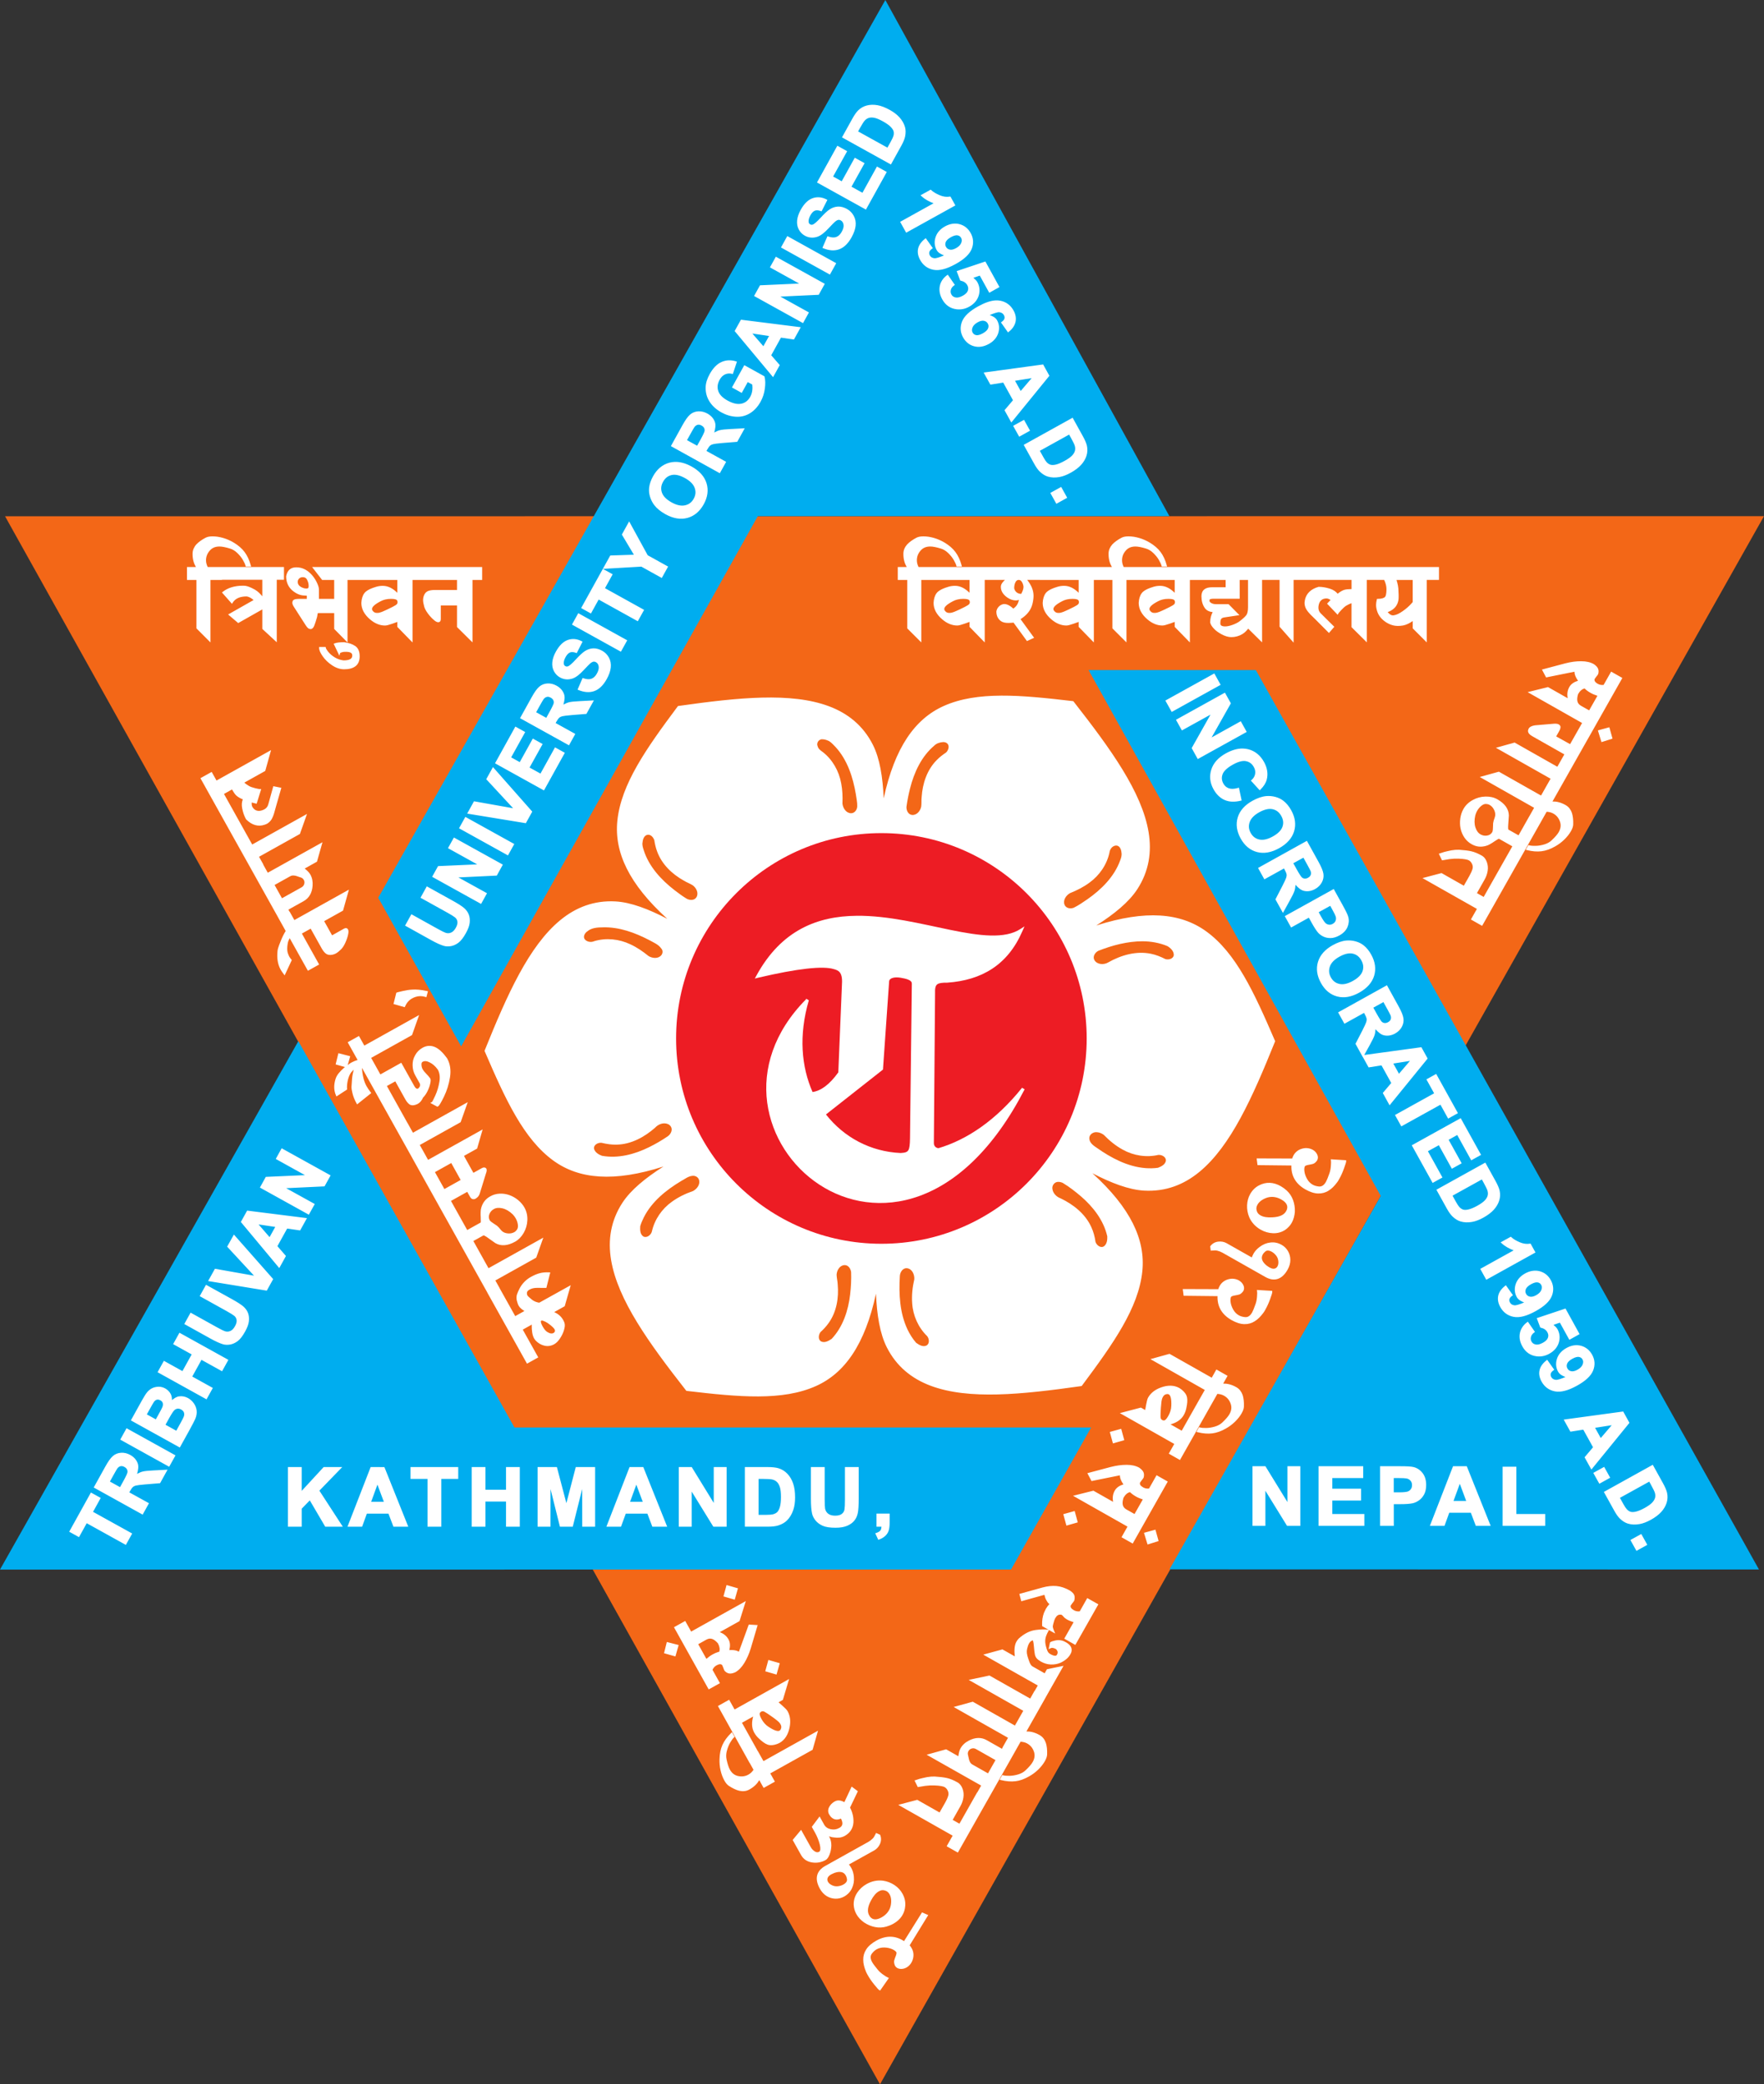 <svg version="1.1" viewBox="0 0 290 342.6" width="290" height="342.6"  xmlns="http://www.w3.org/2000/svg">
	<rect x="0" y="0" width="290" height="342.6" fill="#333333" stroke="none"/>
	<path d="m144.67 342.6-143.84-257.74 289.17-0.02z" fill="#f36717"/>
	<path d="m178.96 110.14 27.501-2e-3 82.712 147.84-96.909-0.024 34.729-61.379zm-129.91 60.991-49.052 86.864 166.22-0.015 13.16-23.341h-94.798zm13.131-23.568 83.368-147.56 46.699 84.839-25.027 0.002-42.643 0.002-48.764 87.149z" fill="#00adef"/>
	<path d="m143.36 17.221c-0.29 0.006-0.572 0.044-0.846 0.115-0.548 0.14-1.032 0.415-1.438 0.814-0.307 0.303-0.63 0.775-0.99 1.427l-1.58 2.85-0.085 0.153 8.047 4.46 1.71-3.089c0.325-0.585 0.534-1.09 0.622-1.521 0.111-0.561 0.109-1.07-0.011-1.518-0.159-0.581-0.474-1.135-0.946-1.657h-5e-3c-0.391-0.43-0.908-0.826-1.556-1.185-0.737-0.408-1.409-0.669-2.022-0.778-0.306-0.055-0.606-0.078-0.896-0.071zm0.368 2.14c0.348 0.066 0.826 0.258 1.415 0.584 0.591 0.327 1.02 0.636 1.288 0.914 0.275 0.285 0.43 0.535 0.477 0.737 0.051 0.221 0.047 0.46-0.023 0.725-0.051 0.19-0.197 0.514-0.433 0.943l-0.563 1.005-4.816-2.668 0.301-0.548c0.35-0.632 0.617-1.04 0.763-1.206 0.208-0.236 0.434-0.385 0.684-0.463 0.252-0.08 0.55-0.09 0.908-0.024zm-6.072 4.595-3.345 6.037 7.891 4.374 0.153 0.088 3.431-6.187-1.615-0.896-2.388 4.312-1.798-0.996 2.152-3.867-1.615-0.896-2.146 3.873-1.412-0.784 2.308-4.162zm15.351 7.216-1.674 0.928 0.183 0.165c0.58 0.535 1.251 0.877 1.957 1.15l-5.491 3.048 0.905 1.633 0.086 0.153 8.088-4.483-0.811-1.465-0.121 0.018c-0.53 0.087-1.079 0.012-1.659-0.236-0.591-0.252-1.046-0.528-1.368-0.825zm-18.29 1.262c-0.382-0.033-0.762 0.016-1.135 0.15-0.754 0.271-1.396 0.914-1.945 1.904-0.337 0.607-0.534 1.187-0.59 1.733-0.055 0.548 0.035 1.053 0.271 1.497 0.236 0.439 0.567 0.785 0.99 1.02 0.653 0.362 1.368 0.419 2.096 0.168 0.538-0.184 1.129-0.647 1.807-1.377 0.52-0.556 0.869-0.909 1.02-1.044 0.227-0.199 0.42-0.309 0.557-0.336 0.147-0.028 0.283-4e-3 0.436 0.083h4e-3c0.237 0.131 0.38 0.339 0.445 0.672 0.062 0.316-0.026 0.711-0.292 1.191-0.247 0.447-0.541 0.725-0.887 0.855-0.344 0.129-0.774 0.112-1.309-0.071l-0.153-0.053-0.758 1.754-0.071 0.165 0.165 0.068c0.947 0.388 1.826 0.447 2.611 0.156 0.791-0.292 1.462-0.958 2.016-1.957 0.38-0.686 0.605-1.315 0.669-1.901 0.064-0.584-0.037-1.135-0.304-1.627-0.264-0.488-0.635-0.868-1.108-1.129-0.509-0.284-1.007-0.42-1.492-0.398-0.476 0.024-0.927 0.174-1.344 0.445h-5e-3c-0.415 0.273-0.91 0.739-1.515 1.403-0.592 0.651-1.045 1.02-1.247 1.097-0.177 0.068-0.308 0.058-0.448-0.021-0.16-0.088-0.237-0.196-0.259-0.38-0.04-0.307 0.048-0.676 0.286-1.105 0.23-0.416 0.476-0.658 0.719-0.758 0.241-0.099 0.561-0.096 0.973 0.05l0.144 0.056 0.958-1.889-0.156-0.08c-0.381-0.195-0.767-0.309-1.15-0.342zm21.853 4.351c-0.404 0.061-0.813 0.205-1.22 0.43-0.782 0.435-1.308 1.034-1.548 1.78-0.238 0.74-0.178 1.455 0.18 2.102 0.261 0.471 0.731 0.692 1.214 0.884-0.701 0.296-1.324 0.504-1.595 0.466-0.362-0.049-0.585-0.193-0.728-0.448-0.116-0.211-0.139-0.395-0.091-0.572 0.046-0.174 0.18-0.351 0.433-0.533l0.142-0.103-1.058-1.492-0.106-0.15-0.144 0.115c-0.608 0.48-0.988 1.022-1.117 1.621-0.126 0.597-8e-3 1.22 0.342 1.851 0.486 0.877 1.23 1.426 2.193 1.609 0.981 0.187 2.182-0.142 3.62-0.937h5e-3c1.411-0.783 2.305-1.603 2.659-2.505 0.347-0.881 0.288-1.764-0.168-2.588-0.419-0.756-1.032-1.252-1.816-1.465-0.392-0.106-0.792-0.126-1.197-0.065zm0.855 1.901c0.272 0.052 0.452 0.183 0.581 0.416 0.133 0.242 0.147 0.497 0.018 0.828-0.122 0.315-0.396 0.607-0.849 0.858-0.412 0.229-0.755 0.297-1.032 0.239-0.293-0.062-0.484-0.203-0.619-0.448-0.14-0.253-0.156-0.499-0.047-0.784 0.102-0.267 0.379-0.545 0.852-0.811 0.474-0.261 0.844-0.346 1.097-0.298zm-27.996 0.115-1.038 1.875 7.891 4.374 0.153 0.089 1.04-1.875zm-1.881 3.393-0.973 1.754 4.805 2.659-6.438 0.289-0.973 1.757 7.894 4.374 0.153 0.086 0.973-1.757-4.699-2.603 6.308-0.298 0.996-1.804zm34.449 0.787-4.725 1.58 0.587 1.553 0.088 0.021c0.523 0.122 0.868 0.367 1.079 0.749 0.169 0.306 0.194 0.591 0.088 0.893-0.102 0.292-0.361 0.57-0.814 0.822-0.487 0.272-0.88 0.358-1.194 0.295h-5e-3c-0.332-0.066-0.545-0.224-0.693-0.492-0.127-0.234-0.162-0.478-0.091-0.755 0.07-0.274 0.239-0.511 0.525-0.719l0.136-0.097-1.064-1.539-0.106-0.147-0.144 0.106c-0.626 0.47-1.023 1.068-1.164 1.774-0.144 0.709 1.6e-4 1.445 0.41 2.187 0.514 0.935 1.302 1.487 2.311 1.618 0.737 0.095 1.448-0.045 2.113-0.416 0.793-0.442 1.326-1.056 1.565-1.825 0.238-0.764 0.161-1.517-0.221-2.214-0.156-0.28-0.407-0.495-0.657-0.71l1.055-0.363 1.556 2.824 1.68-0.94zm1.657 6.396c-0.821 0.05-1.768 0.381-2.847 0.979-1.407 0.779-2.299 1.601-2.653 2.503-0.346 0.883-0.29 1.762 0.165 2.582 0.421 0.762 1.035 1.265 1.816 1.474 0.783 0.212 1.598 0.078 2.423-0.377h5e-3c0.777-0.431 1.301-1.027 1.544-1.774 0.24-0.741 0.175-1.464-0.189-2.122-0.254-0.458-0.722-0.671-1.2-0.858 0.695-0.294 1.314-0.503 1.583-0.463 0.36 0.054 0.589 0.204 0.737 0.472 0.113 0.204 0.14 0.378 0.094 0.56-0.044 0.172-0.181 0.355-0.436 0.539l-0.142 0.103 1.055 1.492 0.106 0.15 0.147-0.115c0.595-0.473 0.968-1.026 1.097-1.639 0.126-0.612 5e-3 -1.238-0.336-1.854-0.484-0.876-1.228-1.421-2.193-1.606-0.245-0.047-0.505-0.061-0.778-0.044zm-41.844 3.172-1.035 1.866 6.317 7.581 1.099-1.987-1.403-1.615 1.601-2.895 2.134 0.307 0.993-1.792 0.127-0.227zm39.956 0.186h5e-3c0.293 0.064 0.482 0.205 0.619 0.451 0.141 0.256 0.158 0.499 0.048 0.787-0.103 0.27-0.383 0.548-0.867 0.819-0.469 0.259-0.842 0.344-1.093 0.295-0.274-0.056-0.45-0.191-0.581-0.424-0.13-0.238-0.145-0.496-0.018-0.828 0.12-0.318 0.396-0.607 0.858-0.864 0.414-0.229 0.752-0.296 1.029-0.236zm-38.079 2.087 2.744 0.407-0.934 1.68zm-3.929 4.404c-0.397 0.021-0.782 0.114-1.153 0.28-0.748 0.336-1.393 1.006-1.937 1.99-0.418 0.755-0.641 1.472-0.66 2.146-0.028 0.867 0.19 1.67 0.648 2.385 0.458 0.713 1.108 1.298 1.937 1.757 0.765 0.424 1.565 0.666 2.39 0.716 0.834 0.05 1.613-0.144 2.314-0.575 0.703-0.43 1.283-1.065 1.742-1.895 0.365-0.657 0.598-1.374 0.702-2.149 0.105-0.772 0.093-1.422-0.053-1.957l-0.021-0.071-3.304-1.83-2.034 3.667 1.459 0.808 0.153 0.089 0.99-1.786 0.74 0.41c0.039 0.3 0.047 0.621 0 0.979-0.052 0.379-0.16 0.723-0.33 1.029-0.347 0.626-0.824 0.995-1.462 1.138v-0.006c-0.63 0.139-1.391-0.021-2.287-0.519-0.829-0.46-1.322-0.983-1.515-1.571-0.196-0.595-0.123-1.198 0.236-1.848 0.236-0.424 0.524-0.705 0.873-0.867 0.354-0.162 0.721-0.196 1.132-0.103l0.159 0.035 0.675-2.037-0.174-0.053c-0.416-0.126-0.823-0.179-1.22-0.159zm51.732 0.678-9.78 1.335 1.105 1.987 2.113-0.336 1.603 2.897-1.391 1.642 0.996 1.798 0.124 0.224 6.258-7.684zm-1.887 2.252-1.801 2.11-0.931-1.677zm-54.811 5.456c-0.514 0.03-0.97 0.208-1.344 0.531-0.38 0.325-0.783 0.901-1.247 1.736l-1.91 3.449 7.894 4.374 0.153 0.086 1.04-1.875-3.239-1.792 0.094-0.165c0.195-0.352 0.372-0.587 0.492-0.693v-0.002c0.124-0.112 0.291-0.196 0.507-0.251 0.208-0.054 0.745-0.126 1.565-0.195l2.405-0.192 1.232-2.228-2.349 0.127c-0.814 0.038-1.398 0.097-1.78 0.192-0.288 0.072-0.587 0.223-0.887 0.377 0.178-0.617 0.285-1.211 0.112-1.712-0.206-0.593-0.627-1.065-1.238-1.403-0.482-0.268-0.986-0.393-1.5-0.363zm61.547 1.049-8.044 4.463 1.712 3.089c0.325 0.585 0.638 1.029 0.958 1.332h5e-3c0.417 0.392 0.846 0.661 1.291 0.793 0.577 0.174 1.215 0.196 1.907 0.074 0.571-0.103 1.18-0.337 1.831-0.696h5e-3c0.736-0.409 1.309-0.841 1.727-1.303 0.416-0.458 0.714-0.957 0.884-1.494 0.172-0.541 0.194-1.095 0.071-1.651v-4e-3c-0.095-0.422-0.323-0.948-0.684-1.598l-1.58-2.853zm-7.991 0.348-1.636 0.902-0.153 0.089 0.996 1.783 1.783-0.99zm-53.644 0.811c0.192-0.04 0.394-4e-3 0.628 0.127 0.21 0.116 0.343 0.248 0.422 0.404 0.08 0.159 0.105 0.326 0.071 0.513-0.027 0.152-0.252 0.659-0.666 1.403l-0.554 0.996-1.662-0.914 0.59-1.064c0.348-0.63 0.58-1.016 0.646-1.105l2e-3 -0.006c0.163-0.202 0.334-0.309 0.525-0.348zm61.059 1.612 0.304 0.548c0.35 0.63 0.56 1.07 0.622 1.279 0.089 0.301 0.095 0.578 0.03 0.834-0.065 0.253-0.214 0.513-0.463 0.781-0.24 0.258-0.656 0.557-1.247 0.884-0.589 0.325-1.078 0.53-1.456 0.613-0.384 0.082-0.681 0.076-0.878 8e-3 -0.215-0.072-0.414-0.204-0.601-0.404-0.134-0.142-0.33-0.432-0.566-0.861v-0.006l-0.56-1.008zm-64.85 4.492c-0.296 0.01-0.585 0.053-0.87 0.13-1.135 0.306-2.039 1.065-2.688 2.237-0.359 0.647-0.577 1.284-0.643 1.907-0.053 0.472-5e-4 0.958 0.15 1.456 0.151 0.498 0.383 0.954 0.693 1.365 0.424 0.559 1.039 1.059 1.845 1.506 1.264 0.7 2.475 0.91 3.605 0.607 1.128-0.303 2.033-1.064 2.688-2.246 0.647-1.171 0.807-2.334 0.463-3.451-0.347-1.122-1.176-2.04-2.455-2.75-0.968-0.535-1.902-0.794-2.788-0.76zm-0.501 2.158c0.594-0.136 1.325 0.021 2.19 0.501 0.877 0.484 1.398 1.032 1.606 1.627 0.214 0.607 0.161 1.179-0.165 1.769-0.326 0.587-0.784 0.936-1.418 1.079-0.624 0.142-1.358-4e-3 -2.214-0.477-0.869-0.483-1.388-1.023-1.592-1.609-0.208-0.595-0.15-1.172 0.189-1.783 0.339-0.611 0.796-0.969 1.403-1.105zm64.045 1.954-1.633 0.902-0.153 0.089 0.993 1.783 1.783-0.99zm-71.027 5.665-1.2 2.167 1.978 3.313-3.882 0.127-1.217 2.193-0.002 4e-3 -3.57 6.444 1.612 0.893 1.268-2.293 6.281 3.484 0.153 0.086 1.04-1.875-6.432-3.564 1.262-2.284-1.606-0.89 6.317-0.368 3.21 1.78 0.153 0.086 1.04-1.875-3.354-1.86zm-68.49 2.461c-0.472 0-0.851 0.067-1.144 0.227-0.641 0.336-1.145 0.699-1.515 1.094v0.002h-0.006c-0.197 0.22-0.346 0.46-0.454 0.713-0.108 0.257-0.165 0.539-0.165 0.843 0 0.93 0.224 1.606 0.554 2.163h-1.474v2.122h1.556v7.961l2.305 2.308v-10.269h1.886v-0.027h6.638v2.715c-0.352-0.417-0.726-0.821-1.244-1.108-0.382-0.212-0.716-0.369-1.008-0.475-0.297-0.107-0.596-0.162-0.893-0.162-1.364 0-2.488 0.33-3.345 1.002l-0.144 0.115 1.648 1.866 0.124-0.198c0.43-0.678 1.168-1.014 2.273-1.017 0.449 0.056 0.81 0.299 1.155 0.592l-4.186 2.376 1.659 1.409 3.962-2.243v3.204l2.376 2.196v-10.272h1.185v-2.096h-12.536c-0.172-0.355-0.28-0.719-0.28-1.102 0-0.596 0.201-1.115 0.607-1.586 0.397-0.46 0.913-0.684 1.603-0.684 0.414 0 1.008 0.11 1.757 0.345 0.419 0.13 0.808 0.367 1.173 0.719 0.375 0.359 0.676 0.732 0.908 1.123 0.236 0.398 0.386 0.727 0.448 0.976l0.033 0.133h0.887l-0.062-0.218c-0.236-0.854-0.573-1.578-1.011-2.167-0.437-0.592-1.042-1.112-1.81-1.568-0.533-0.321-1.102-0.569-1.707-0.746-0.605-0.177-1.192-0.268-1.754-0.268zm116.86 0c-0.47 0-0.851 0.067-1.144 0.227-0.64 0.337-1.146 0.698-1.518 1.094v0.002h-3e-3c-0.194 0.219-0.348 0.459-0.457 0.713-0.108 0.257-0.165 0.539-0.165 0.843 0 0.929 0.223 1.607 0.554 2.163h-1.474v2.122h1.556v7.961l2.311 2.308v-10.269h7.932v2.11c-0.686-0.669-1.458-1.144-2.39-1.144-0.409 0-0.799 0.059-1.164 0.18-0.746 0.227-1.286 0.478-1.633 0.778-0.357 0.307-0.576 0.776-0.681 1.382v0.006l-0.047 0.451v0.012c0 1 0.489 1.911 1.43 2.709 0.775 0.664 1.606 1.008 2.473 1.008 0.256 0 0.638-0.111 1.241-0.318 0.301-0.104 0.538-0.189 0.707-0.253 0.032-0.012 0.038-0.02 0.065-0.03v0.822l2.494 2.562v-10.275h1.839v-4e-3h1.483c-0.345 0.33-0.672 0.68-0.672 1.15 0 0.678 0.382 1.275 1.088 1.763h5e-3c0.445 0.299 0.909 0.46 1.385 0.46 0.196 0 0.341-0.046 0.504-0.077-0.083 0.299-0.172 0.595-0.377 0.887-0.168 0.236-0.365 0.399-0.569 0.545-0.02-0.021-0.024-0.043-0.047-0.065-0.098-0.093-0.23-0.199-0.398-0.318-0.349-0.248-0.701-0.383-1.046-0.383h-0.015c-0.326 0.034-0.614 0.173-0.84 0.398-0.225 0.223-0.37 0.495-0.422 0.805l-3e-3 0.018v0.012c0 0.678 0.258 1.226 0.755 1.58 0.293 0.211 0.707 0.298 1.244 0.298h5e-3l0.637-0.035 0.177-0.023 2.211 3.039 1.176-0.542-2.231-3.065c0.967-0.609 1.665-1.395 1.937-2.423v-0.004c0.134-0.516 0.2-0.987 0.2-1.412 0-0.961-0.417-1.816-1.038-2.606h2.072v0.002h6.384v2.11c-0.686-0.669-1.455-1.144-2.388-1.144-0.409 0-0.798 0.059-1.161 0.18-0.748 0.227-1.292 0.478-1.639 0.778-0.354 0.306-0.575 0.775-0.678 1.382v0.006l-0.048 0.451v0.012c0 1 0.489 1.911 1.43 2.709 0.776 0.664 1.608 1.008 2.473 1.008 0.256 0 0.638-0.111 1.241-0.318 0.301-0.104 0.537-0.189 0.707-0.253 0.032-0.012 0.035-0.02 0.062-0.03v0.822l2.497 2.562v-10.275h3.051v7.962l2.311 2.308v-10.269h7.929v2.11c-0.686-0.669-1.458-1.144-2.39-1.144-0.409 0-0.796 0.059-1.161 0.18-0.746 0.227-1.289 0.478-1.636 0.778-0.357 0.307-0.576 0.776-0.681 1.382v0.006l-0.047 0.451v0.012c0 1 0.492 1.911 1.433 2.709 0.775 0.664 1.603 1.008 2.47 1.008 0.256 0 0.641-0.111 1.244-0.318 0.301-0.104 0.537-0.189 0.707-0.253 0.031-0.012 0.035-0.02 0.062-0.03v0.822l2.497 2.562v-10.275h5.878v1.203h-2.252c-0.541 0-0.973 0.114-1.276 0.365-0.303 0.252-0.451 0.637-0.451 1.102 0 0.749 0.174 1.394 0.531 1.916 0.314 0.462 0.793 0.646 1.315 0.707-0.25 0.479-0.407 1.02-0.407 1.668v0.032c0.056 0.318 0.264 0.64 0.604 1.005 0.171 0.184 0.367 0.359 0.59 0.519h5e-3c0.221 0.157 0.454 0.304 0.707 0.436 0.254 0.135 0.513 0.244 0.781 0.324 0.27 0.083 0.535 0.124 0.784 0.124 0.648 0 1.257-0.168 1.816-0.501 0.422-0.25 0.694-0.57 0.961-0.89l2.281 2.252v-10.263h2.877v7.69l2.308 2.618v-10.308h9.524v1.503c-0.499 0.01-0.928 0.038-1.2 0.127h-5e-3c-0.379 0.127-0.731 0.354-1.076 0.637-0.291-0.347-0.684-0.637-1.273-0.825-0.65-0.206-1.264-0.309-1.836-0.309h-0.023l-0.023 0.006c-1.262 0.356-2.039 1.113-2.243 2.217v0.006l-0.047 0.383v0.008c0 0.357 0.088 0.704 0.262 1.026l3e-3 2e-3v6e-3c0.191 0.32 0.432 0.623 0.716 0.908l0.887 0.872 2.143 2.152 0.881-1.017-2.167-2.146h-5e-3c-0.299-0.277-0.442-0.598-0.442-0.999 0-0.163 0.021-0.333 0.065-0.507 0.043-0.174 0.101-0.316 0.165-0.424 0.171-0.276 0.381-0.441 0.651-0.522 0.166-0.043 0.307-0.062 0.427-0.062 0.265 0 0.479 0.117 0.69 0.253l-0.575 0.607 1.745 1.827 0.115-0.221c-9.6e-4 2e-3 0.05-0.077 0.136-0.177 0.086-0.1 0.207-0.233 0.363-0.401 0.307-0.331 0.575-0.564 0.79-0.696 0.334-0.203 0.608-0.312 0.872-0.413v3.941l2.52 2.5-3e-3 -10.263h2.85c0.24 0.498 0.38 1.002 0.38 1.524 0 0.684-0.107 1.113-0.212 1.238-0.169 0.209-0.558 0.351-1.208 0.351h-0.138l-0.035 0.133c-0.079 0.324-0.118 0.613-0.118 0.87 0 0.352 0.073 0.73 0.215 1.135v2e-3c0.243 0.675 0.72 1.242 1.409 1.695 0.622 0.406 1.282 0.616 1.975 0.616 0.263 0 0.539-0.025 0.822-0.071h5e-3c0.568-0.104 1.092-0.39 1.601-0.731v1.2l2.311 2.308v-10.268h2.004v-2.122h-51.83c-0.172-0.354-0.274-0.719-0.274-1.102 0-0.597 0.195-1.115 0.601-1.586 0.396-0.46 0.915-0.684 1.603-0.684 0.414 0 1.005 0.11 1.757 0.345 0.417 0.13 0.808 0.367 1.173 0.719 0.375 0.359 0.676 0.732 0.908 1.123 0.236 0.398 0.384 0.726 0.448 0.976l0.035 0.133h0.881l-0.059-0.218c-0.234-0.854-0.569-1.579-1.005-2.167-0.439-0.592-1.047-1.112-1.813-1.568-0.536-0.321-1.104-0.569-1.71-0.746-0.604-0.177-1.192-0.268-1.754-0.268-0.47 0-0.851 0.067-1.144 0.227-0.64 0.336-1.143 0.698-1.515 1.093v0.002h-5e-3c-0.194 0.219-0.345 0.459-0.454 0.713-0.108 0.257-0.165 0.539-0.165 0.843 0 0.931 0.223 1.607 0.554 2.163h-11.849v0.002h-7.222v-0.002h-12.719c-0.172-0.354-0.277-0.719-0.277-1.102 0-0.597 0.195-1.115 0.601-1.586 0.396-0.46 0.915-0.684 1.603-0.684 0.414 0 1.005 0.11 1.757 0.345 0.417 0.13 0.811 0.367 1.176 0.719 0.375 0.359 0.676 0.732 0.908 1.123 0.236 0.398 0.384 0.726 0.448 0.976l0.035 0.133h0.881l-0.059-0.218c-0.234-0.854-0.572-1.579-1.008-2.167-0.439-0.592-1.044-1.112-1.81-1.568-0.536-0.321-1.104-0.569-1.71-0.746-0.604-0.177-1.192-0.268-1.754-0.268zm-100.49 5.043 1.645 2.122h1.984v3.113h-2.503v-1.518c0-0.297-0.106-0.649-0.301-1.076-0.193-0.428-0.43-0.813-0.707-1.155-0.594-0.731-1.273-1.192-2.031-1.365-0.221-0.049-0.453-0.074-0.696-0.074-0.445 0-0.824 0.119-1.108 0.371-0.284 0.252-0.466 0.625-0.551 1.091l-2e-3 0.014v0.014c0 1.008 0.394 1.837 1.153 2.426 0.351 0.269 0.706 0.468 1.067 0.59 0.319 0.107 0.731 0.143 1.176 0.156v0.525h-1.285c-0.259 0-0.469 0.018-0.64 0.065-0.17 0.047-0.313 0.126-0.389 0.268l-0.012 0.02-0.056 0.248v0.018c0 0.222 0.105 0.454 0.283 0.728l1.913 2.983 0.171 0.239c0.08 0.117 0.174 0.212 0.277 0.283 0.112 0.075 0.247 0.115 0.386 0.115h0.021l0.018-2e-3c0.29-0.064 0.475-0.335 0.598-0.719v-6e-3l0.153-0.436 0.168-0.548v-6e-3c0.041-0.125 0.071-0.225 0.088-0.298v-2e-3c0.014-0.07 0.033-0.161 0.047-0.268v-8e-3l0.065-0.342h2.697v2.611l2.19 2.22v-10.273h8.188v2.11c-0.686-0.669-1.458-1.144-2.39-1.144-0.409 0-0.796 0.059-1.161 0.18-0.746 0.227-1.289 0.478-1.636 0.778-0.357 0.307-0.576 0.776-0.681 1.382v0.006l-0.047 0.451v0.012c0 1 0.492 1.911 1.433 2.709 0.775 0.664 1.603 1.008 2.47 1.008 0.256 0 0.642-0.111 1.247-0.318v-2e-3c0.3-0.104 0.535-0.186 0.704-0.251 0.031-0.012 0.035-0.02 0.062-0.03v0.822l2.497 2.562v-10.275h7.313v1.651h-3.69c-0.398 0-0.733 0.046-1.017 0.147-0.298 0.106-0.528 0.324-0.669 0.622l-4e-3 0.002c-0.133 0.285-0.197 0.583-0.197 0.884 0 0.28 0.064 0.638 0.189 1.091v0.002c0.101 0.333 0.298 0.698 0.59 1.097 0.29 0.395 0.592 0.728 0.905 1.005 0.315 0.28 0.556 0.448 0.814 0.448 0.124 0 0.257-0.064 0.327-0.168 0.071-0.104 0.088-0.227 0.088-0.366v-2.225h2.665v3.549l2.544 2.523v-10.263h1.589v-2.122h-20.329zm-1.548 1.668c0.33 0 0.53 0.107 0.675 0.339v0.002c0.202 0.359 0.304 0.713 0.304 1.07 0 0.131-0.014 0.231-0.033 0.295-0.018 0.064-0.042 0.082-0.047 0.086-0.068 0.044-0.166 0.077-0.309 0.077-0.197 0-0.403-0.044-0.628-0.141h-0.006c-0.226-0.096-0.391-0.206-0.51-0.324v-0.002c-0.177-0.175-0.262-0.377-0.262-0.634 0-0.235 0.084-0.414 0.271-0.584 0.144-0.118 0.316-0.183 0.545-0.183zm117.71 0.451c0.215 0 0.361 0.085 0.507 0.307 0.151 0.229 0.244 0.497 0.28 0.808-3e-3 0.244-0.06 0.501-0.183 0.781-0.065 0.147-0.12 0.264-0.165 0.342-0.023 0.041-0.023 0.038-0.038 0.056-0.277-0.012-0.52-0.081-0.731-0.242-0.215-0.171-0.349-0.393-0.413-0.687 3e-3 -0.418 0.08-0.756 0.224-1.014 0.143-0.254 0.297-0.351 0.519-0.351zm36.328 4e-3h1.371v4.468c0 0.626-0.103 1.055-0.262 1.285-0.174 0.249-0.552 0.605-1.126 1.043-0.293 0.217-0.679 0.416-1.158 0.587-0.48 0.172-0.888 0.256-1.217 0.256-0.3 0-0.507-0.059-0.622-0.141-0.115-0.083-0.165-0.186-0.165-0.374 0-0.409 0.078-0.661 0.168-0.755 0.107-0.113 0.289-0.194 0.56-0.221l5e-3 -2e-3 2.405-0.363-1.78-1.798h-2.028c-0.345 0-0.617-0.07-0.831-0.2-0.218-0.132-0.287-0.25-0.289-0.374l0.033-0.162 3e-3 -0.004c0.025-0.062 0.051-0.087 0.13-0.106 0.118-0.028 0.227-0.043 0.327-0.047 0.114-0.004 0.244-0.008 0.389-0.008h4.091zm25.784 0h2.662v3.634c-0.35 0.418-0.746 0.81-1.203 1.167-0.617 0.484-1.133 0.789-1.536 0.917-0.241 0.073-0.424 0.106-0.507 0.106-0.109 0-0.22-0.03-0.336-0.08-0.12-0.068-0.221-0.138-0.298-0.215l-0.239-0.236c0.69-0.263 1.27-0.665 1.574-1.341 0.154-0.324 0.233-0.687 0.233-1.085v-0.452l-0.023-0.469v-0.008c-4.6e-4 -0.368-0.031-0.722-0.097-1.067l-5e-3 -0.006c-0.054-0.273-0.136-0.566-0.224-0.867zm-165.29 3.107c0.308 0 0.545 0.03 0.707 0.077 0.163 0.046 0.237 0.105 0.262 0.153l4e-3 0.006 0.002 0.008c0.062 0.097 0.088 0.187 0.088 0.283 0 0.222-0.087 0.369-0.318 0.507v0.004c-0.117 0.073-0.293 0.171-0.516 0.289-0.224 0.117-0.507 0.255-0.849 0.416l-0.566 0.256c-0.127 0.061-0.24 0.109-0.336 0.144-0.1 0.036-0.219 0.074-0.354 0.115v4e-3c-0.114 0.035-0.264 0.05-0.445 0.05-0.333 0-0.557-0.125-0.746-0.413-2.04e-4 -3.3e-4 -0.006 3.2e-4 -0.006 0-0.044-0.079-0.062-0.158-0.062-0.239 0-0.146 0.088-0.334 0.324-0.554 0.236-0.221 0.607-0.462 1.108-0.719h0.006v-0.004c0.479-0.253 1.042-0.383 1.695-0.383zm94.077 0c0.308 0 0.545 0.03 0.707 0.077 0.163 0.046 0.24 0.105 0.265 0.153l3e-3 0.006 4e-3 0.008c0.062 0.097 0.088 0.187 0.088 0.283 0 0.222-0.087 0.369-0.318 0.507v0.004c-0.117 0.073-0.293 0.171-0.516 0.289-0.224 0.117-0.507 0.255-0.849 0.416l-0.566 0.256c-0.127 0.061-0.241 0.109-0.339 0.144-0.098 0.036-0.217 0.073-0.354 0.115-0.117 0.035-0.261 0.053-0.442 0.053-0.333 0-0.56-0.125-0.749-0.413h-5e-3c-0.044-0.079-0.062-0.158-0.062-0.239 0-0.146 0.088-0.334 0.324-0.554 0.236-0.221 0.607-0.462 1.108-0.719h5e-3v-0.004c0.479-0.253 1.039-0.383 1.692-0.383zm17.942 0c0.308 0 0.545 0.03 0.707 0.077 0.163 0.046 0.237 0.105 0.262 0.153l5e-3 0.006 3e-3 0.008c0.062 0.098 0.086 0.189 0.086 0.283 0 0.221-0.087 0.369-0.318 0.507v0.004c-0.117 0.073-0.288 0.172-0.513 0.289-0.224 0.117-0.507 0.255-0.849 0.416l-0.566 0.256c-0.127 0.061-0.243 0.109-0.339 0.144-0.1 0.036-0.219 0.074-0.354 0.115v4e-3c-0.114 0.035-0.266 0.05-0.445 0.05-0.333 0-0.557-0.125-0.746-0.413h-3e-3c-0.044-0.079-0.065-0.158-0.065-0.239 0-0.146 0.091-0.334 0.327-0.554 0.236-0.221 0.607-0.462 1.108-0.719h3e-3v-0.004c0.479-0.253 1.042-0.383 1.695-0.383zm15.787 0c0.308 0 0.545 0.03 0.707 0.077 0.163 0.046 0.237 0.105 0.262 0.153l5e-3 0.006 3e-3 0.008c0.062 0.097 0.086 0.187 0.086 0.283 0 0.222-0.087 0.369-0.318 0.507v0.004c-0.117 0.073-0.293 0.171-0.516 0.289-0.224 0.117-0.507 0.255-0.849 0.416l-0.566 0.256c-0.127 0.061-0.238 0.109-0.336 0.144-0.098 0.036-0.217 0.073-0.354 0.115-0.117 0.035-0.266 0.053-0.445 0.053-0.333 0-0.557-0.125-0.746-0.413h-3e-3c-0.044-0.079-0.065-0.158-0.065-0.239 0-0.146 0.091-0.334 0.327-0.554 0.236-0.221 0.607-0.462 1.108-0.719h3e-3v-0.004c0.479-0.253 1.042-0.383 1.695-0.383zm-97.035 2.355-1.038 1.875 7.894 4.374 0.153 0.086 1.04-1.875zm-0.598 4.256c-0.382-0.033-0.762 0.016-1.135 0.15-0.752 0.271-1.396 0.917-1.945 1.907-0.337 0.607-0.534 1.185-0.59 1.733-0.055 0.546 0.035 1.053 0.271 1.497 0.236 0.439 0.567 0.782 0.99 1.017 0.653 0.362 1.365 0.42 2.093 0.171 0.538-0.186 1.132-0.647 1.81-1.377 0.52-0.556 0.866-0.912 1.017-1.046 0.227-0.2 0.42-0.307 0.557-0.333 0.146-0.028 0.288-2e-3 0.442 0.082 0.238 0.131 0.377 0.337 0.442 0.672 0.06 0.315-0.023 0.712-0.289 1.191-0.247 0.447-0.544 0.722-0.89 0.852-0.344 0.129-0.774 0.112-1.309-0.071l-0.153-0.05-0.758 1.754-0.071 0.165 0.165 0.065c0.947 0.388 1.829 0.45 2.615 0.159 0.791-0.292 1.462-0.958 2.016-1.957 0.38-0.686 0.602-1.318 0.666-1.904 0.064-0.584-0.034-1.135-0.301-1.627-0.264-0.488-0.638-0.865-1.108-1.126-0.509-0.284-1.01-0.42-1.494-0.398-0.476 0.024-0.927 0.174-1.344 0.445h-0.002c-0.415 0.273-0.913 0.739-1.518 1.403-0.592 0.651-1.045 1.02-1.247 1.097-0.177 0.068-0.308 0.056-0.448-0.021-0.158-0.089-0.237-0.197-0.259-0.38-0.04-0.307 0.051-0.676 0.289-1.105 0.228-0.416 0.476-0.658 0.719-0.758 0.241-0.099 0.559-0.096 0.97 0.05l0.144 0.056 0.961-1.892-0.159-0.077c-0.381-0.195-0.764-0.312-1.147-0.345zm-37.868 0.516c-0.722 0-1.234 0.053-1.571 0.186l-0.174 0.071 0.94 1.969 0.121-0.454c-0.006 0.02-8e-3 0.011 0.027-0.012 0.035-0.023 0.104-0.054 0.195-0.082 0.19-0.062 0.341-0.091 0.436-0.094 0.121-4e-3 0.226-5e-3 0.324-5e-3 0.375 0 0.643 0.066 0.796 0.168 0.153 0.102 0.215 0.229 0.215 0.448 0 0.276-0.094 0.442-0.318 0.578-0.222 0.134-0.595 0.213-1.105 0.215-0.541-0.069-1.024-0.232-1.456-0.498-0.442-0.275-0.795-0.574-1.055-0.899-0.271-0.336-0.403-0.591-0.413-0.66l-0.018-0.15-1.079-2e-3v0.177c0 0.383 0.213 0.823 0.598 1.374 0.39 0.556 0.893 1.038 1.506 1.447 0.653 0.446 1.325 0.672 2.007 0.672 0.775 0 1.401-0.156 1.86-0.498 0.465-0.348 0.696-0.916 0.696-1.636 0-0.767-0.237-1.352-0.725-1.686-0.462-0.316-1.058-0.519-1.783-0.622l-0.012-2e-3zm203.35 3.123c-0.82-4e-3 -1.688 0.113-2.606 0.348h-3e-3l-3.849 1.023 0.684 1.294 4.663-0.94c0.014 0.164 0.026 0.332 0.071 0.48v2e-3c0.123 0.386 0.308 0.707 0.519 1.002-0.607 0.189-1.132 0.493-1.435 1.029-0.356 0.63-0.371 1.248-0.271 1.845l-3.233-1.833-3.349 0.834 8.952 5.07-0.819 1.447-0.168 0.295-0.984 1.736-2.287-1.273 0.469-0.825c0.102-0.182 0.175-0.341 0.212-0.486 0.038-0.146 0.045-0.286-0.014-0.413v-2e-3c-0.052-0.104-0.14-0.188-0.242-0.245-0.176-0.1-0.407-0.129-0.707-0.121h-3e-3l-3.204 0.271h-3e-3c-0.498 0.079-0.864 0.244-1.038 0.548v5e-3c-0.054 0.099-0.087 0.212-0.103 0.345v0.024c3e-3 0.337 0.261 0.616 0.672 0.849l5.303 3.004-1.153 2.034-7.021-3.976-3.077 0.858 8.987 5.084-0.802 1.415-0.177 0.315-0.587 1.038-6.933-3.923-3.145 0.872 8.937 5.064-0.76 1.347-3e-3 -4e-3 -1.795 3.18-1.683-0.949c0.025 0.018 9e-3 0.014 0-0.023-0.011-0.038-0.021-0.104-0.027-0.192-9e-3 -0.174-5e-3 -0.43 0.027-0.766v-2e-3l0.091-1.332v-7e-3c-0.02-1.067-0.679-1.963-1.898-2.653-0.558-0.315-1.209-0.463-1.948-0.448-0.74 0.016-1.445 0.21-2.105 0.575-0.659 0.364-1.173 0.855-1.521 1.474-0.261 0.461-0.429 0.98-0.51 1.55-0.081 0.57-0.066 1.125 0.047 1.662 0.113 0.537 0.321 1.03 0.628 1.48 0.308 0.453 0.697 0.815 1.161 1.076 0.398 0.227 0.791 0.363 1.185 0.404 0.386 0.043 0.785 4e-3 1.188-0.109 0.234-0.058 0.465-0.157 0.693-0.295l5e-3 -4e-3c0.241-0.132 0.489-0.289 0.743-0.472l8e-3 -5e-3 0.566-0.357c5e-3 -2e-3 5e-3 -5.5e-4 0.011-2e-3 0.051-0.022 0.094-0.04 0.115-0.044l2.202 1.247-1.798 3.172-0.165 0.295-2.747 4.852-1.108-0.628 1.267-2.24c0.255-0.452 0.422-0.926 0.498-1.418 0.076-0.494 0.031-0.974-0.127-1.421v-4e-3c-0.086-0.245-0.196-0.458-0.333-0.637-0.14-0.183-0.316-0.336-0.528-0.457h-3e-3c-0.619-0.35-1.186-0.583-1.71-0.699-0.517-0.116-1.186-0.198-2.019-0.251h-5e-3c-0.379-0.012-0.794 0.02-1.244 0.097-0.199 0.038-0.409 0.082-0.622 0.133-0.206 0.05-0.399 0.093-0.575 0.138l-3e-3 4e-3 -0.864 0.28 0.531 1.088 1.232-0.203h5e-3c0.505-0.067 0.992-0.091 1.465-0.074 0.887 0.032 1.478 0.145 1.71 0.277 0.197 0.111 0.356 0.278 0.483 0.519 0.162 0.308 0.196 0.59 0.115 0.884-0.089 0.316-0.262 0.709-0.525 1.176l-0.902 1.592-3.667-2.078-3.13 0.825 8.946 5.064-0.987 1.742 1.845 1.046 4.846-8.566 0.168-0.298 4.445-7.858 0.165-0.292 0.982-1.742c0.394 0.024 0.768 0.108 1.102 0.298 0.519 0.292 0.873 0.721 1.082 1.306 0.205 0.574 0.144 1.137-0.195 1.736h3e-3c-0.206 0.362-0.596 0.817-1.17 1.356v4e-3c-0.318 0.299-0.717 0.523-1.203 0.669-0.498 0.149-0.972 0.226-1.427 0.236-0.463 0.011-0.82-0.024-1.07-0.091l-0.133-0.035-0.433 0.772 0.224 0.053c0.858 0.215 1.651 0.28 2.379 0.189 0.728-0.09 1.48-0.359 2.255-0.805 0.545-0.305 1.041-0.679 1.494-1.117 0.45-0.44 0.82-0.904 1.097-1.394v-2e-3c0.231-0.408 0.359-0.773 0.363-1.105 0.025-0.725-0.046-1.342-0.206-1.86v-5e-3c-0.096-0.277-0.227-0.526-0.392-0.743-0.17-0.224-0.392-0.414-0.657-0.563-0.81-0.459-1.504-0.6-2.152-0.587l0.545-0.964 0.177-0.312 4.996-8.834h3e-3l5.765-10.193-1.845-1.044-1.238 2.187c-0.331 0.041-0.648-4e-3 -0.967-0.186v-4e-3h-3e-3c-0.227-0.127-0.371-0.259-0.451-0.386-0.077-0.122-0.093-0.239-0.068-0.377l0.256-0.363 0.011-0.012c0.135-0.154 0.244-0.298 0.321-0.436l8e-3 -0.018 8e-3 -0.021c0.085-0.316 0.082-0.611-0.021-0.861-0.106-0.259-0.338-0.496-0.684-0.746l-8e-3 -5e-3 -8e-3 -4e-3c-0.558-0.317-1.252-0.473-2.078-0.475zm-60.316 2.007-7.896 4.374-0.153 0.089 1.043 1.869 8.044-4.457zm-109.64 1.648c-0.512 0.03-0.969 0.209-1.344 0.534-0.38 0.325-0.783 0.898-1.247 1.733l-1.91 3.443 7.894 4.374 0.153 0.089 1.04-1.875-3.233-1.789 0.088-0.165c0.195-0.352 0.372-0.59 0.492-0.696 0.123-0.112 0.29-0.199 0.507-0.256 0.208-0.054 0.745-0.123 1.565-0.192l2.405-0.192 1.232-2.225-2.349 0.127c-0.814 0.036-1.399 0.097-1.78 0.189v4e-3c-0.288 0.072-0.588 0.223-0.887 0.377 0.177-0.616 0.285-1.211 0.112-1.712-0.204-0.594-0.627-1.065-1.238-1.403-0.482-0.268-0.986-0.393-1.5-0.363zm170.5 0.819c0.149 0.137 0.296 0.27 0.439 0.374 0.177 0.13 0.374 0.257 0.592 0.38 0.321 0.182 0.699 0.323 1.091 0.454l-1.362 2.399-1.323-0.746c-0.338-0.192-0.527-0.428-0.601-0.731-0.075-0.299-0.045-0.705 0.109-1.203 0.303-0.533 0.659-0.814 1.055-0.928zm-59.117 0.693-7.896 4.374-0.153 0.088 0.976 1.751 4.701-2.6-3.095 5.5 0.999 1.804 8.05-4.46-0.976-1.757-4.796 2.662 3.166-5.606zm-111.47 0.696c0.189-0.041 0.391-4e-3 0.625 0.127 0.211 0.116 0.346 0.249 0.422 0.404 0.08 0.159 0.105 0.326 0.071 0.513-0.027 0.151-0.252 0.653-0.666 1.397l-0.554 1.002-1.662-0.92 0.59-1.064c0.348-0.628 0.58-1.01 0.646-1.099l4e-3 -5e-3c0.163-0.202 0.332-0.309 0.525-0.348h0.002zm-5.182 4.881-3.345 6.037 7.894 4.374 0.153 0.086 3.431-6.187-1.615-0.896-2.39 4.312-1.795-0.993 2.149-3.867-1.615-0.896-2.146 3.873-1.412-0.784 2.308-4.162zm179.85 0.112-1.883 0.519 0.536 1.757 0.053 0.168 1.813-0.575zm-60.252 3.496c-0.88-0.018-1.812 0.251-2.791 0.793-1.239 0.683-2.047 1.576-2.396 2.665-0.346 1.085-0.225 2.176 0.36 3.231 0.471 0.848 1.085 1.446 1.833 1.772 0.751 0.328 1.632 0.362 2.632 0.118l0.165-0.038-0.407-1.922-0.038-0.186-0.18 0.053c-0.611 0.176-1.105 0.185-1.486 0.05-0.391-0.14-0.681-0.389-0.89-0.766-0.289-0.522-0.328-1.022-0.127-1.556 0.195-0.514 0.752-1.053 1.704-1.58 0.896-0.496 1.614-0.665 2.158-0.551 0.561 0.119 0.972 0.428 1.267 0.961 0.214 0.384 0.279 0.749 0.215 1.126-0.064 0.375-0.247 0.7-0.569 0.987l-0.13 0.118 1.453 1.595 0.13-0.13c0.537-0.531 0.882-1.075 1.029-1.645 0.241-0.939 0.087-1.915-0.451-2.883-0.614-1.108-1.497-1.82-2.618-2.099-0.281-0.07-0.57-0.106-0.864-0.112zm-159.76 0.259-8.969 5.002-0.793-1.418-1.698 0.946-0.153 0.088 5.774 10.349 0.171 0.304 2.367 4.236h-2e-3l4.51 8.076-2e-3 3e-3 1.197 2.146c-0.29 0.465-0.566 1.017-0.822 1.668-0.097 0.239-0.183 0.458-0.256 0.654-0.074 0.197-0.127 0.357-0.165 0.489-0.087 0.284-0.129 0.611-0.136 0.987-0.035 0.976 0.15 1.837 0.56 2.57 0.124 0.223 0.286 0.453 0.477 0.699l0.171 0.23 1.179-2.52-0.071-0.086c-0.16-0.191-0.282-0.364-0.365-0.513-0.049-0.088-0.099-0.206-0.153-0.354-0.053-0.151-0.089-0.26-0.109-0.336-0.081-0.366-0.076-0.85 0.027-1.447 0.048-0.299 0.18-0.582 0.321-0.864l2.995 5.362 1.848-1.029-2.836-5.088 1.444-0.805 1.798 3.222c0.192 0.347 0.399 0.622 0.625 0.819 0.238 0.21 0.542 0.301 0.87 0.277h4e-3c0.314-0.022 0.607-0.107 0.87-0.253 0.244-0.136 0.526-0.365 0.861-0.696l2e-3 -5e-3c0.241-0.249 0.462-0.596 0.666-1.043v-5e-3c0.205-0.443 0.353-0.869 0.442-1.276 0.09-0.409 0.12-0.703-0.006-0.928-0.06-0.108-0.178-0.192-0.304-0.203-0.125-0.011-0.242 0.03-0.363 0.097l-1.945 1.091-1.3-2.332 3.101-1.73 0.967-3.449-8.969 5.002-0.772-1.382-0.021 0.011-0.189-0.339 2.511-1.403c0.895-0.499 1.388-1.368 1.468-2.535 0.052-0.679-0.069-1.298-0.371-1.839-0.206-0.369-0.552-0.681-0.928-0.979l2.019-1.132 0.905-3.195-8.993 5.011-0.746-1.335 0.023-0.014-0.713-1.273 6.72-3.749 1.164-3.29-9.008 5.023-0.713-1.276-0.171-0.307-3.755-6.729 1.318-0.734c0.251 0.432 0.485 0.792 0.696 0.985 0.294 0.271 0.664 0.472 1.079 0.637-0.161 0.422-0.222 0.904-0.097 1.509 0.136 0.67 0.342 1.257 0.622 1.757l0.012 0.02 0.018 0.014c0.924 0.929 1.963 1.239 3.024 0.878h0.006l0.36-0.147 0.006-2e-3c0.312-0.175 0.575-0.423 0.772-0.731l2e-3 -2e-3v-5e-3c0.184-0.325 0.331-0.677 0.439-1.067l0.336-1.2 0.837-2.921-1.321-0.265-0.814 2.936c-0.099 0.396-0.308 0.678-0.66 0.872h-0.006c-0.139 0.079-0.296 0.139-0.472 0.189-0.171 0.046-0.321 0.066-0.451 0.065-0.325-0.016-0.573-0.123-0.775-0.321-0.116-0.12-0.206-0.232-0.262-0.333v-5e-3c-0.128-0.231-0.126-0.473-0.109-0.722l0.808 0.203 0.752-2.417-0.251 0.012c2.22e-4 0-0.092-0.011-0.221-0.035-0.129-0.025-0.308-0.063-0.531-0.118-0.44-0.108-0.769-0.229-0.99-0.354-0.34-0.193-0.571-0.375-0.787-0.557l3.443-1.922zm36.479 2.791-1.105 1.993 4.418 4.772-6.432-1.144-1.12 2.025 9.524 1.559 0.121 0.021 1.055-1.904zm127.12 4.769c-0.698 0.063-1.449 0.322-2.255 0.769-1.264 0.7-2.083 1.616-2.426 2.735-0.34 1.118-0.172 2.284 0.483 3.466 0.649 1.171 1.55 1.925 2.679 2.225 1.135 0.301 2.358 0.085 3.637-0.625 1.291-0.716 2.122-1.643 2.467-2.771 0.342-1.125 0.183-2.294-0.469-3.466-0.357-0.648-0.783-1.165-1.276-1.55-0.372-0.296-0.815-0.512-1.318-0.648-0.502-0.136-1.011-0.179-1.524-0.136zm36.099 1.297c0.246 4e-3 0.455 0.056 0.634 0.156 0.337 0.191 0.597 0.488 0.778 0.908 0.177 0.414 0.193 0.786 0.062 1.144-0.151 0.409-0.237 0.711-0.262 0.931l-5e-3 5e-3 -0.03 0.769v7e-3c0 0.29-0.034 0.511-0.091 0.666-0.195 0.34-0.464 0.534-0.846 0.601-0.396 0.07-0.755 7e-3 -1.102-0.189-0.377-0.214-0.659-0.585-0.843-1.15-0.181-0.558-0.192-1.211-0.023-1.963 0.077-0.282 0.178-0.533 0.301-0.749 0.194-0.343 0.427-0.618 0.699-0.837 0.269-0.214 0.51-0.307 0.731-0.304zm-35.029 0.861c0.614 0.14 1.072 0.498 1.409 1.108 0.339 0.611 0.4 1.188 0.195 1.774-0.2 0.576-0.715 1.111-1.58 1.592-0.877 0.486-1.619 0.642-2.234 0.504-0.628-0.141-1.083-0.492-1.409-1.082-0.326-0.587-0.38-1.165-0.165-1.78 0.209-0.603 0.72-1.144 1.574-1.618 0.869-0.482 1.605-0.634 2.211-0.498zm-132.73 1.259-1.038 1.875 7.891 4.374 0.153 0.086 1.04-1.875zm-1.881 3.39-0.973 1.754 4.805 2.662-6.438 0.286-0.973 1.757 7.894 4.374 0.153 0.086 0.973-1.757-4.699-2.6 6.308-0.301 0.996-1.804zm140.23 0.545-7.876 4.374-0.153 0.086 1.038 1.872 3.228-1.789 0.086 0.162c0.195 0.354 0.305 0.624 0.333 0.784 0.029 0.164 0.015 0.351-0.053 0.563v2e-3c-0.062 0.202-0.291 0.693-0.666 1.427l-1.108 2.143 1.235 2.228 1.135-2.06v-5e-3c0.396-0.707 0.656-1.239 0.778-1.612 0.09-0.28 0.122-0.611 0.15-0.943 0.426 0.473 0.873 0.878 1.388 0.996 0.609 0.141 1.233 0.035 1.842-0.304 0.482-0.268 0.849-0.633 1.097-1.085 0.245-0.452 0.336-0.934 0.262-1.424-0.077-0.491-0.35-1.137-0.814-1.975zm-0.572 2.771 0.584 1.061c0.348 0.631 0.557 1.031 0.595 1.132 0.088 0.246 0.092 0.453 0.023 0.637-0.066 0.183-0.202 0.336-0.436 0.466-0.208 0.116-0.393 0.158-0.566 0.141h-5e-3c-0.175-0.014-0.32-0.083-0.463-0.212-0.113-0.103-0.425-0.563-0.837-1.309l-0.554-1.002zm-166.05 2.927c0.203 5e-3 0.388 0.041 0.557 0.103l0.551 0.189 0.006 2e-3c0.283 0.065 0.47 0.203 0.598 0.43 0.121 0.219 0.143 0.428 0.074 0.678-0.07 0.244-0.213 0.418-0.454 0.554l-3.204 1.786-1.217-2.181 2.55-1.424c0.177-0.098 0.354-0.144 0.539-0.138zm21.935 1.783-1.035 1.875 4.433 2.461c0.608 0.338 1.027 0.601 1.25 0.778 0.205 0.167 0.331 0.382 0.383 0.669 0.047 0.267-0.028 0.612-0.259 1.029-0.227 0.41-0.487 0.663-0.772 0.787-0.294 0.128-0.583 0.141-0.899 0.041-0.182-0.059-0.633-0.274-1.294-0.643l-4.342-2.411-0.952 1.718-0.086 0.153 4.28 2.379c0.871 0.484 1.564 0.797 2.087 0.949 0.366 0.105 0.76 0.116 1.176 0.044h4e-3c0.427-0.076 0.838-0.267 1.238-0.566 0.413-0.313 0.814-0.841 1.229-1.589 0.345-0.623 0.554-1.18 0.61-1.68 0.056-0.486 8e-3 -0.937-0.141-1.338-0.148-0.403-0.404-0.759-0.758-1.073-0.36-0.317-0.997-0.721-1.931-1.241zm149.1 0.439-7.894 4.374-0.153 0.086 1.04 1.872 2.915-1.618 0.48 0.864c0.395 0.712 0.732 1.236 1.026 1.583l3e-3 5e-3c0.229 0.261 0.52 0.477 0.87 0.648 0.359 0.176 0.762 0.257 1.206 0.251 0.454-8e-3 0.931-0.154 1.427-0.427 0.641-0.356 1.091-0.814 1.332-1.368 0.236-0.545 0.291-1.103 0.15-1.648-0.094-0.379-0.402-1.012-0.931-1.966zm-0.572 2.765 0.33 0.601c0.31 0.558 0.498 0.944 0.554 1.117v5e-3c0.083 0.244 0.082 0.471 3e-3 0.702-0.078 0.225-0.231 0.399-0.483 0.539-0.204 0.113-0.398 0.157-0.601 0.139v-5e-3c-0.203-0.018-0.384-0.093-0.554-0.236-0.151-0.123-0.427-0.504-0.763-1.111l-0.389-0.699zm2.641 5.704c-0.696 0.063-1.441 0.322-2.243 0.769-1.258 0.7-2.073 1.616-2.414 2.735-0.34 1.118-0.173 2.284 0.48 3.466 0.645 1.171 1.54 1.925 2.668 2.225 1.129 0.301 2.344 0.085 3.62-0.625 1.285-0.716 2.118-1.643 2.461-2.771 0.34-1.125 0.179-2.293-0.469-3.466-0.357-0.648-0.778-1.166-1.267-1.55-0.372-0.296-0.814-0.512-1.315-0.648-0.5-0.136-1.004-0.179-1.515-0.136zm1.067 2.158c0.612 0.14 1.069 0.497 1.406 1.108 0.337 0.611 0.395 1.188 0.192 1.774-0.2 0.576-0.711 1.111-1.574 1.592-0.87 0.486-1.611 0.642-2.223 0.504-0.624-0.141-1.082-0.489-1.406-1.076-0.326-0.589-0.378-1.17-0.165-1.786 0.209-0.603 0.719-1.144 1.571-1.618 0.865-0.482 1.596-0.634 2.199-0.498zm5.612 5.191-7.876 4.374-0.153 0.088 1.038 1.869 3.225-1.786 0.088 0.159c0.195 0.354 0.305 0.627 0.333 0.787 0.029 0.163 8e-3 0.352-0.056 0.563-0.065 0.204-0.288 0.696-0.663 1.43l-1.108 2.143 1.229 2.228 6e-3 -0.014 0.923 1.668 2.119-0.336 1.603 2.897-1.391 1.642 0.993 1.798 0.127 0.224 6.255-7.684-1.029-1.863-9.394 1.279 0.926-1.671v-3e-3c0.395-0.707 0.656-1.239 0.778-1.612 0.09-0.281 0.122-0.612 0.15-0.946 0.428 0.475 0.87 0.877 1.385 0.996 0.609 0.141 1.236 0.038 1.845-0.301 0.482-0.268 0.849-0.633 1.097-1.085 0.245-0.452 0.336-0.933 0.262-1.421-0.075-0.494-0.349-1.143-0.811-1.981zm-160.28 0.722c-0.41 0.018-0.91 0.095-1.506 0.227-0.296 0.067-0.523 0.121-0.687 0.162-0.082 0.021-0.149 0.035-0.2 0.05-0.051 0.014-0.078 0.02-0.127 0.048l-0.065 0.041-0.457 1.839 1.845 0.522 0.062-0.142c0.265-0.593 0.646-1.021 1.155-1.306 0.176-0.099 0.367-0.183 0.572-0.248 0.527-0.169 1.053-0.169 1.598 0l0.171 0.056 0.259-0.979-0.177-0.038c-0.944-0.21-1.756-0.289-2.444-0.233zm159.7 2.049 0.587 1.061h3e-3c0.351 0.632 0.551 1.033 0.592 1.138 0.083 0.243 0.087 0.448 0.021 0.631-0.069 0.185-0.202 0.339-0.436 0.469-0.208 0.116-0.393 0.158-0.566 0.141-0.177-0.014-0.328-0.084-0.469-0.212-0.113-0.102-0.419-0.561-0.831-1.306l-0.56-1.005zm-158.53 2.128-9.008 5.023-0.884-1.583-1.698 0.946-0.153 0.088 1.63 2.918c-0.179 0.055-0.358 0.11-0.513 0.177-0.207 0.089-0.419 0.192-0.631 0.309-0.161 0.09-0.322 0.234-0.483 0.348l0.416-1.456-1.777-0.457-0.171-0.041-0.454 1.845 1.539 0.433c-0.049 0.041-0.098 0.063-0.147 0.106v5e-3c-0.362 0.319-0.669 0.629-0.92 0.94v3e-3c-0.256 0.322-0.438 0.68-0.536 1.073-0.252 0.903-0.219 1.752 0.115 2.517l0.082 0.189 1.754-1.144-8e-3 -0.106c-0.03-0.349 0.001-0.767 0.091-1.247 0.102-0.513 0.26-0.95 0.478-1.306 0.123-0.204 0.345-0.402 0.528-0.601-0.113 0.484-0.233 0.962-0.274 1.471v3e-3l-0.091 1.344v8e-3c-0.002 0.292 0.047 0.617 0.141 0.979 0.131 0.571 0.354 1.145 0.675 1.721l0.103 0.18 2.332-1.863-0.106-0.136c-0.263-0.336-0.487-0.663-0.669-0.99-0.215-0.386-0.385-0.822-0.504-1.291-0.157-0.617-0.222-1.181-0.245-1.721l0.186 0.33-4e-3 3e-3 5.456 9.777 0.171 0.304 2.379 4.256-0.002 4e-3 5.317 9.536 0.082 0.144 0.086 0.153 4.392 7.87 0.168 0.304 2.376 4.253-0.006 5e-3 6.523 11.681 1.851-1.035-2.547-4.563 1.483-0.825-8e-3 0.186v4e-3c-8e-3 0.357 0.018 0.727 0.074 1.102 0.059 0.385 0.166 0.713 0.318 0.99l0.006 0.011 0.239 0.324 8e-3 8e-3c0.417 0.431 0.899 0.714 1.441 0.84 0.551 0.13 1.099 0.045 1.606-0.236 0.178-0.1 0.35-0.234 0.519-0.407 0.167-0.171 0.32-0.364 0.457-0.578v-5e-3c0.275-0.415 0.487-0.848 0.625-1.303 0.136-0.449 0.184-0.81 0.118-1.102-0.032-0.171-0.11-0.36-0.233-0.578-0.369-0.662-0.895-1.043-1.477-1.315l1.721-0.961 0.987-3.455-5.176 2.877c-0.439-0.069-0.837-0.221-1.185-0.489-0.229-0.183-0.406-0.339-0.534-0.457-0.128-0.119-0.205-0.215-0.215-0.233v-3e-3c-0.062-0.108-0.091-0.217-0.094-0.339v-3e-3c-0.012-0.26 0.096-0.442 0.407-0.616 0.189-0.104 0.383-0.183 0.584-0.23 0.203-0.047 0.428-0.069 0.672-0.071l1.536 8e-3 0.646-2.547-0.218-0.011c-0.548-0.027-1.046 0.016-1.5 0.133-0.454 0.116-0.944 0.324-1.477 0.619-0.403 0.225-0.765 0.504-1.079 0.828-0.315 0.325-0.573 0.681-0.772 1.07-0.196 0.376-0.341 0.699-0.43 0.979-0.094 0.296-0.104 0.616-0.041 0.949v8e-3c0.095 0.395 0.2 0.693 0.318 0.905 0.199 0.356 0.557 0.62 0.946 0.864l-1.512 0.84-2.562-4.583 8e-3 -5e-3 -0.713-1.273 6.72-3.749 1.164-3.29-9.008 5.023-0.713-1.276h0.002l-1.78-3.192 1.686-0.937c-0.03 0.011-0.023 9.6e-4 0.014 0.011 0.038 9e-3 0.1 0.033 0.177 0.074 0.154 0.081 0.374 0.222 0.646 0.422v5e-3l1.091 0.769 8e-3 5e-3c0.921 0.538 2.028 0.44 3.251-0.242 0.56-0.313 1.026-0.795 1.397-1.433 0.37-0.641 0.576-1.345 0.607-2.096 0.031-0.753-0.126-1.443-0.472-2.063-0.257-0.464-0.61-0.881-1.055-1.247-0.445-0.366-0.927-0.637-1.444-0.819-0.52-0.182-1.05-0.26-1.592-0.233-0.546 0.028-1.055 0.173-1.521 0.433-0.4 0.221-0.724 0.488-0.964 0.802-0.24 0.311-0.415 0.668-0.531 1.073-0.069 0.228-0.102 0.471-0.103 0.737-0.014 0.28-0.006 0.583 0.018 0.902l-0.006-0.011 0.018 0.678c-2.45e-4 9.7e-4 2.17e-4 5e-3 0 5e-3 -0.008 0.061-0.022 0.108-0.03 0.13l-2.208 1.229-1.774-3.18-0.168-0.298-0.728-1.306 2.676-1.491 0.477 0.849c0.084 0.147 0.198 0.264 0.342 0.321 0.144 0.057 0.306 0.051 0.463-5e-3l0.014-5e-3 0.018-5e-3c0.35-0.199 0.593-0.454 0.702-0.766h0.006l1.032-3.349c0.139-0.364 0.204-0.642 0.077-0.87l-0.012-0.021-0.021-0.018c-0.089-0.089-0.216-0.14-0.342-0.138-0.126 9.8e-4 -0.247 0.047-0.374 0.118l-1.371 0.763-1.548-2.783 2.158-1.203 0.911-3.148-8.972 5.002-0.825-1.483h-0.002l-0.536-0.961 6.72-3.749 1.164-3.29-9.008 5.023-0.884-1.586-4e-3 5e-3 -3.396-6.096 1.382-0.769 1.642 2.95c0.199 0.356 0.417 0.627 0.657 0.814 0.269 0.206 0.63 0.227 1.017 0.097l8e-3 -3e-3 0.368-0.15 8e-3 -5e-3c0.383-0.213 0.663-0.567 0.858-1.023 4e-3 -5e-3 0.006-8e-3 8e-3 -0.011 0.293-0.295 0.536-0.652 0.74-1.073 0.202-0.419 0.349-0.824 0.433-1.214 0.083-0.388 0.119-0.656-0.002-0.873l-0.006-0.011-8e-3 -8e-3c-0.158-0.215-0.372-0.465-0.651-0.755-0.173-0.181-0.295-0.318-0.366-0.407-0.071-0.089-0.14-0.193-0.209-0.315-0.124-0.221-0.187-0.468-0.195-0.752-8e-3 -0.266 0.053-0.392 0.195-0.472 0.303-0.168 0.669-0.149 1.155 0.1h0.006v5e-3c0.246 0.117 0.478 0.272 0.696 0.469 0.214 0.193 0.428 0.43 0.634 0.707 0.301 0.543 0.395 1.198 0.265 1.987-0.13 0.807-0.355 1.559-0.672 2.261-0.161 0.356-0.292 0.628-0.392 0.814-0.05 0.093-0.095 0.166-0.127 0.212-0.032 0.045-0.062 0.065-0.03 0.047l-0.283 0.156 1.173 0.631 0.083-0.048c0.165-0.092 0.263-0.256 0.424-0.525 0.162-0.269 0.358-0.643 0.59-1.12 0.469-0.968 0.794-2.021 0.976-3.163v-3e-3c0.182-1.157 0.028-2.195-0.472-3.089l-0.006-8e-3 -0.002-8e-3c-0.658-0.907-1.29-1.516-1.919-1.816-0.334-0.16-0.687-0.238-1.049-0.227-0.362 9e-3 -0.718 0.115-1.067 0.309-0.534 0.297-0.947 0.717-1.226 1.244-0.154 0.271-0.265 0.542-0.327 0.814-0.06 0.265-0.088 0.552-0.08 0.861 0.01 0.583 0.157 1.129 0.436 1.63l0.702 1.253c0.09 0.161 0.113 0.301 0.082 0.445-0.029 0.135-0.121 0.282-0.271 0.436-0.119 0.061-0.207 0.076-0.307 0.027-0.108-0.053-0.241-0.191-0.371-0.424l-2.134-3.82-3.437 1.919-0.805-1.444h0.002l-0.713-1.273 6.72-3.749zm162.89 7.54-1.801 2.11-0.931-1.677zm4.318 2.14-1.612 0.893 1.27 2.29-6.281 3.481-0.153 0.088 1.04 1.869 6.435-3.564 1.262 2.284 1.612-0.896zm4.029 7.269-7.894 4.374-0.153 0.086 3.431 6.187 1.615-0.896-2.39-4.312 1.792-0.993 2.143 3.87 1.615-0.896-2.146-3.867 1.415-0.784 2.302 4.162 1.615-0.896zm-25.235 4.923c-0.329-0.024-0.671 0.025-1.017 0.147h-4e-3c-0.536 0.196-0.952 0.546-1.229 1.035v5e-3c-0.065 0.118-0.122 0.231-0.162 0.336-0.021 0.057-0.038 0.125-0.056 0.189l-5.848-0.018 0.147 1.105 5.571 0.062c-0.064 1.668 0.691 3.02 2.308 3.935 0.745 0.42 1.437 0.646 2.075 0.663 0.629 0.018 1.21-0.137 1.721-0.463 0.266-0.162 0.513-0.359 0.743-0.587 0.225-0.225 0.455-0.492 0.687-0.805l5e-3 -8e-3c0.057-0.069 0.112-0.146 0.168-0.242v-5e-3c0.052-0.094 0.109-0.188 0.165-0.289 0.293-0.517 0.551-1.098 0.781-1.742 0.113-0.318 0.2-0.569 0.256-0.758 0.056-0.188 0.096-0.287 0.091-0.41l-8e-3 -0.156-2.523-0.153 0.032 0.212c0.023 0.15 0.02 0.47-0.018 0.926-0.035 0.446-0.114 0.835-0.236 1.167v5e-3c-0.238 0.682-0.43 1.149-0.56 1.379-0.324 0.573-0.685 0.804-1.126 0.784h-3e-3c-0.421-0.039-0.772-0.139-1.058-0.301-0.385-0.218-0.689-0.528-0.923-0.94-0.236-0.419-0.383-0.83-0.436-1.235-0.054-0.408-0.014-0.692 0.083-0.861l3e-3 -3e-3c0.022-0.039 0.189-0.148 0.525-0.209 0.216-0.044 0.373-0.073 0.466-0.088h5e-3c0.134-0.025 0.248-0.054 0.348-0.088 0.238-0.08 0.445-0.27 0.648-0.548l6e-3 -8e-3 3e-3 -8e-3c0.172-0.301 0.172-0.657 5e-3 -0.99-0.16-0.321-0.397-0.569-0.693-0.737v-5e-3c-0.302-0.17-0.62-0.265-0.949-0.289zm-168.6 0.027-0.97 1.754 4.801 2.662-6.438 0.286-0.97 1.757 7.891 4.374 0.153 0.086 0.976-1.757-4.701-2.6 6.308-0.301 0.999-1.804zm197.88 2.355-8.044 4.46 1.713 3.089c0.323 0.585 0.641 1.029 0.961 1.332 0.419 0.392 0.847 0.656 1.291 0.79h5e-3c0.577 0.174 1.212 0.201 1.904 0.077 0.572-0.101 1.183-0.334 1.833-0.693h3e-3c0.736-0.409 1.312-0.844 1.73-1.306 0.415-0.459 0.713-0.959 0.884-1.497 0.172-0.54 0.194-1.095 0.071-1.651-0.095-0.42-0.323-0.946-0.684-1.598l-1.58-2.85zm-170 0.071 1.548 2.783-2.676 1.494-1.553-2.782zm169.43 2.7 0.301 0.545c0.35 0.63 0.56 1.071 0.622 1.282 0.089 0.301 0.098 0.574 0.032 0.828-0.065 0.253-0.217 0.513-0.466 0.781-0.24 0.258-0.653 0.563-1.244 0.89-0.589 0.325-1.079 0.524-1.456 0.604v5e-3h-3e-3c-0.386 0.085-0.68 0.081-0.875 0.014v-4e-3c-0.215-0.072-0.414-0.204-0.601-0.404-0.134-0.143-0.334-0.435-0.572-0.864l-0.557-1.011zm-34.868 0.554c-0.596-0.023-1.184 0.115-1.754 0.413-0.612 0.313-1.103 0.793-1.462 1.427-0.314 0.552-0.482 1.171-0.513 1.839-0.031 0.67 0.087 1.328 0.354 1.972v3e-3c0.387 0.87 1.025 1.559 1.887 2.049 0.638 0.359 1.312 0.556 2.022 0.581 0.716 0.025 1.381-0.152 1.975-0.531l4e-3 -4e-3c0.462-0.31 0.835-0.71 1.105-1.188 0.15-0.267 0.264-0.555 0.348-0.867 0.083-0.31 0.14-0.618 0.159-0.928v-3e-3c0.027-0.677-0.071-1.323-0.295-1.931-0.226-0.609-0.571-1.134-1.038-1.565-0.316-0.287-0.647-0.527-0.987-0.719-0.604-0.342-1.208-0.525-1.804-0.548zm-0.091 2.349c0.679-0.108 1.336 0.02 2.001 0.398 0.41 0.231 0.681 0.48 0.828 0.737 0.148 0.256 0.183 0.517 0.103 0.825v0.011l-3e-3 6e-3c-5e-3 0.039-0.06 0.174-0.162 0.354-0.332 0.588-1.039 0.926-2.202 0.99-0.869 0.059-1.529-0.056-1.987-0.315-0.36-0.202-0.561-0.46-0.637-0.805v-9e-3c-0.093-0.314-0.052-0.624 0.142-0.967 0.169-0.297 0.424-0.555 0.784-0.778 0.36-0.222 0.739-0.371 1.132-0.448zm-126.83 1.771c0.235-0.021 0.495 4e-3 0.784 0.074 0.568 0.134 1.131 0.461 1.683 0.99 0.204 0.214 0.367 0.43 0.489 0.651 0.192 0.343 0.309 0.69 0.354 1.035 0.044 0.339-0.006 0.591-0.121 0.778-0.132 0.209-0.283 0.358-0.463 0.46-0.342 0.19-0.731 0.256-1.185 0.192-0.444-0.066-0.769-0.245-1.008-0.542-0.27-0.341-0.479-0.571-0.657-0.707l-4e-3 -3e-3 -0.643-0.43h-4e-3v-4e-3c-0.245-0.15-0.416-0.294-0.522-0.424-0.188-0.345-0.218-0.672-0.077-1.035 0.146-0.374 0.386-0.648 0.737-0.843 0.189-0.105 0.399-0.171 0.634-0.192zm-41.196 0.445-1.035 1.869 6.317 7.581 1.099-1.99-1.403-1.615 1.601-2.892 2.134 0.307 0.993-1.792 0.127-0.23zm1.878 2.273 2.744 0.41-0.934 1.677zm-4.056 1.663-1.108 1.992 4.418 4.769-6.429-1.138-1.12 2.019 9.521 1.559 0.124 0.021 1.052-1.901zm209.93 0.354-1.677 0.926 0.18 0.165c0.582 0.535 1.252 0.88 1.957 1.153l-5.488 3.045 0.902 1.636 0.088 0.153 8.088-4.483-0.811-1.468-0.121 0.021c-0.53 0.087-1.079 0.011-1.659-0.236-0.591-0.252-1.048-0.529-1.368-0.825zm-48.12 0.811c-0.515 0.063-0.947 0.309-1.264 0.716l-0.044 0.059 0.094 0.713 0.171-0.018c0.395-0.045 0.694-0.035 0.881 0.011 0.329 0.081 0.609 0.189 0.846 0.324h5e-3l7.08 4.009c0.711 0.403 1.402 0.516 2.034 0.312 0.631-0.207 1.169-0.724 1.615-1.515 0.296-0.522 0.447-1.05 0.451-1.58 3e-3 -0.523-0.123-1.013-0.377-1.456-0.254-0.444-0.605-0.795-1.046-1.043-0.302-0.171-0.609-0.289-0.92-0.354-0.31-0.064-0.624-0.073-0.934-0.035-0.624 0.064-1.215 0.312-1.772 0.728-0.424 0.313-0.766 0.682-1.008 1.111-0.084 0.15-0.152 0.291-0.206 0.422-0.026 0.063-0.047 0.132-0.071 0.197l-4.138-2.343c-0.415-0.234-0.891-0.322-1.397-0.259zm8.165 1.471c0.181-5e-3 0.404 0.054 0.663 0.2 0.253 0.143 0.482 0.342 0.696 0.607 0.204 0.251 0.327 0.552 0.368 0.914 0.041 0.361-0.011 0.649-0.142 0.878-0.051 0.089-0.113 0.165-0.192 0.23-0.291 0.22-0.643 0.21-1.141-0.068l-0.451-0.304c-0.398-0.329-0.636-0.647-0.731-0.946-0.095-0.299-0.065-0.584 0.112-0.896 0.075-0.134 0.188-0.267 0.336-0.398l8e-3 -8e-3c0.143-0.143 0.29-0.207 0.472-0.212zm43.514 3.331c-0.404 0.061-0.813 0.205-1.22 0.43-0.782 0.435-1.311 1.034-1.55 1.78-0.238 0.74-0.174 1.454 0.186 2.102 0.261 0.471 0.729 0.692 1.211 0.884-0.701 0.296-1.327 0.504-1.598 0.466-0.363-0.049-0.582-0.191-0.725-0.448-0.116-0.212-0.139-0.395-0.091-0.572 0.046-0.174 0.18-0.351 0.433-0.534l0.142-0.103-1.058-1.491-0.106-0.15-0.144 0.115c-0.608 0.48-0.988 1.022-1.117 1.621-0.126 0.597-8e-3 1.22 0.342 1.851 0.486 0.877 1.231 1.426 2.196 1.609 0.981 0.187 2.181-0.142 3.617-0.937h3e-3c1.411-0.783 2.308-1.605 2.662-2.505 0.346-0.883 0.289-1.764-0.168-2.588-0.417-0.755-1.034-1.252-1.816-1.465-0.392-0.106-0.792-0.126-1.197-0.065zm-49.186 1.3c-0.329-0.023-0.669 0.025-1.014 0.147h-5e-3c-0.536 0.196-0.951 0.546-1.226 1.035-0.068 0.119-0.125 0.234-0.165 0.339-0.021 0.058-0.041 0.127-0.059 0.192l-5.842-0.021 0.144 1.105 5.574 0.062c-0.064 1.668 0.688 3.02 2.305 3.935 0.745 0.42 1.437 0.646 2.075 0.663 0.629 0.02 1.21-0.137 1.721-0.463 0.266-0.162 0.513-0.359 0.743-0.587 0.225-0.225 0.458-0.49 0.69-0.805l5e-3 -8e-3c0.056-0.068 0.111-0.148 0.168-0.248 0.052-0.094 0.109-0.191 0.165-0.289 0.293-0.519 0.554-1.097 0.784-1.739 0.114-0.319 0.203-0.572 0.259-0.76 0.029-0.094 0.048-0.171 0.062-0.236 0.014-0.065 0.025-0.114 0.021-0.177l-8e-3 -0.153-2.52-0.153 0.032 0.212c0.023 0.15 0.023 0.47-0.014 0.926-0.035 0.446-0.114 0.836-0.236 1.167v5e-3c-0.238 0.68-0.433 1.149-0.563 1.379-0.324 0.573-0.682 0.802-1.123 0.781h-5e-3c-0.421-0.037-0.772-0.136-1.058-0.298-0.385-0.218-0.689-0.528-0.923-0.94-0.236-0.418-0.38-0.826-0.433-1.229-0.055-0.41-0.018-0.697 0.08-0.867l3e-3 -3e-3c0.022-0.039 0.186-0.148 0.522-0.209 0.219-0.044 0.377-0.073 0.469-0.088h3e-3c0.134-0.025 0.251-0.054 0.351-0.088 0.238-0.08 0.446-0.271 0.651-0.548l3e-3 -8e-3 8e-3 -8e-3c0.169-0.301 0.166-0.657 0-0.99-0.161-0.321-0.397-0.569-0.693-0.737v-5e-3c-0.302-0.17-0.62-0.265-0.949-0.289zm50.042 0.601c0.275 0.052 0.452 0.182 0.581 0.416 0.134 0.242 0.144 0.497 0.014 0.828-0.122 0.315-0.396 0.607-0.849 0.858-0.412 0.229-0.752 0.297-1.029 0.239-0.291-0.062-0.485-0.202-0.622-0.448-0.14-0.253-0.156-0.496-0.047-0.781 0.103-0.27 0.378-0.549 0.855-0.814 0.474-0.263 0.844-0.346 1.097-0.298zm-218.93 0.389-1.035 1.869 4.433 2.461c0.608 0.338 1.027 0.601 1.25 0.778 0.205 0.167 0.328 0.382 0.38 0.669 0.047 0.267-0.03 0.611-0.259 1.029-0.227 0.41-0.484 0.666-0.766 0.787h-2e-3c-0.294 0.127-0.583 0.141-0.899 0.041-0.183-0.059-0.633-0.274-1.294-0.643l-4.342-2.411-0.952 1.718-0.086 0.153 4.283 2.379c0.871 0.482 1.562 0.797 2.084 0.949 0.366 0.105 0.757 0.116 1.173 0.044h0.006c0.427-0.076 0.838-0.267 1.238-0.566 0.414-0.311 0.814-0.841 1.229-1.589 0.345-0.625 0.554-1.18 0.61-1.68 0.056-0.486 8e-3 -0.937-0.141-1.338-0.148-0.403-0.407-0.759-0.76-1.073-0.36-0.317-0.994-0.721-1.928-1.241zm223.5 3.905-4.728 1.58 0.584 1.553 0.091 0.018c0.523 0.122 0.867 0.37 1.076 0.752 0.169 0.306 0.197 0.591 0.091 0.893-0.102 0.292-0.361 0.567-0.814 0.819-0.487 0.272-0.88 0.358-1.194 0.295-0.33-0.066-0.548-0.219-0.696-0.489-0.129-0.235-0.16-0.475-0.088-0.755 0.068-0.272 0.234-0.51 0.519-0.719l0.139-0.1-1.064-1.536-0.106-0.15-0.147 0.106c-0.626 0.47-1.018 1.072-1.161 1.777-0.142 0.708-3e-3 1.442 0.407 2.184 0.516 0.934 1.304 1.492 2.311 1.621 0.738 0.097 1.451-0.048 2.116-0.419 0.793-0.442 1.323-1.053 1.562-1.822 0.238-0.764 0.164-1.519-0.218-2.214-0.156-0.282-0.407-0.495-0.657-0.71l1.052-0.363 1.556 2.821 1.683-0.937zm-168.28 1.96c0.348 0.078 0.749 0.265 1.203 0.607 0.477 0.36 0.773 0.656 0.872 0.834 0.102 0.185 0.102 0.302 0.023 0.433-0.05 0.083-0.106 0.138-0.18 0.18-0.266 0.149-0.598 0.113-1.058-0.177-0.226-0.141-0.486-0.441-0.746-0.908v-5e-3c-0.23-0.409-0.299-0.691-0.289-0.872zm-59.586 2.016-1.038 1.875 3.048 1.689-1.518 2.744-3.051-1.692-1.038 1.875 7.894 4.374 0.153 0.088 1.04-1.875-3.384-1.875 1.518-2.744 3.384 1.875 1.038-1.875zm229.23 2.081c-0.404 0.062-0.813 0.209-1.22 0.436-0.783 0.433-1.311 1.028-1.55 1.774-0.238 0.74-0.174 1.459 0.186 2.108 0.261 0.471 0.73 0.69 1.212 0.881-0.701 0.296-1.327 0.501-1.598 0.463-0.363-0.049-0.582-0.191-0.725-0.448-0.117-0.212-0.139-0.389-0.091-0.569 0.046-0.174 0.18-0.354 0.433-0.536l0.142-0.1-1.058-1.494-0.106-0.15-0.144 0.115c-0.608 0.48-0.99 1.024-1.117 1.624-0.129 0.597-8e-3 1.22 0.342 1.851 0.486 0.877 1.233 1.423 2.196 1.606 0.981 0.187 2.181-0.139 3.617-0.934h3e-3c1.411-0.783 2.308-1.608 2.662-2.508 0.346-0.883 0.289-1.761-0.168-2.585-0.419-0.754-1.034-1.255-1.816-1.468-0.392-0.106-0.792-0.127-1.197-0.065zm-66.461 1.388-3.142 0.872 8.937 5.064-0.646 1.141-0.283 0.498-2.862 5.061-1.836-1.04c0.919-0.267 1.707-0.709 2.167-1.521 0.201-0.354 0.341-0.72 0.416-1.093v-4e-3c0.171-0.761 0.221-1.356 0.13-1.807-0.091-0.46-0.388-0.883-0.867-1.273l-5e-3 -5e-3 -0.371-0.262-6e-3 -3e-3c-0.87-0.493-1.907-0.516-3.063-0.091-0.961 0.349-1.666 0.906-2.093 1.659-0.126 0.222-0.218 0.611-0.336 1.238-0.058 0.313-0.102 0.555-0.13 0.734-5e-3 0.035-9.5e-4 0.042-5e-3 0.071l-0.713-0.404-3.458 0.911 8.946 5.067-0.905 1.595 1.689 0.958 0.153 0.088 4.996-8.834 0.283-0.501 0.867-1.533c0.394 0.024 0.765 0.108 1.099 0.298 0.519 0.292 0.876 0.721 1.085 1.306 0.205 0.574 0.143 1.137-0.198 1.736-0.204 0.361-0.593 0.817-1.167 1.356v3e-3c-0.318 0.299-0.717 0.523-1.203 0.669-0.498 0.149-0.972 0.226-1.427 0.236-0.463 9e-3 -0.818-0.022-1.067-0.091l-0.136-0.038-0.43 0.775 0.224 0.053c0.858 0.215 1.648 0.28 2.376 0.189 0.728-0.09 1.483-0.359 2.258-0.805 0.545-0.305 1.038-0.679 1.492-1.117 0.45-0.44 0.82-0.904 1.097-1.394v-5e-3c0.231-0.408 0.358-0.773 0.363-1.105 0.024-0.725-0.043-1.342-0.203-1.86v-5e-3c-0.096-0.277-0.23-0.526-0.395-0.743-0.17-0.224-0.389-0.414-0.654-0.563-0.81-0.459-1.507-0.6-2.155-0.587l0.722-1.276-1.842-1.046-0.763 1.353zm67.316 0.513c0.275 0.052 0.452 0.182 0.581 0.416 0.134 0.24 0.14 0.502 0.014 0.831-0.124 0.316-0.396 0.604-0.849 0.855-0.412 0.229-0.752 0.3-1.029 0.242-0.291-0.062-0.481-0.203-0.616-0.448-0.142-0.253-0.161-0.498-0.053-0.784 0.103-0.269 0.379-0.549 0.858-0.814 0.472-0.263 0.844-0.346 1.093-0.298zm-233.54 4.896c-0.382 8e-3 -0.737 0.092-1.055 0.253-0.314 0.16-0.593 0.386-0.825 0.678-0.229 0.289-0.506 0.734-0.849 1.35l-1.716 3.098-0.088 0.153 8.05 4.46 1.544-2.788c0.546-1.002 0.877-1.635 1.002-1.931 0.192-0.463 0.27-0.913 0.224-1.341-0.046-0.424-0.198-0.824-0.457-1.194-0.255-0.368-0.577-0.661-0.955-0.87-0.474-0.263-0.978-0.361-1.486-0.286-0.422 0.061-0.797 0.317-1.158 0.613-0.011-0.346-0.046-0.691-0.209-0.999-0.208-0.39-0.512-0.697-0.902-0.914-0.357-0.198-0.734-0.293-1.12-0.283zm165.87 1.203h5e-3c0.093-2.1e-4 0.167 0.02 0.236 0.059h4e-3c0.127 0.073 0.243 0.246 0.318 0.56 0.076 0.314 0.106 0.757 0.082 1.321v3e-3c-0.016 0.541-0.178 1.092-0.498 1.659-0.152 0.269-0.295 0.465-0.416 0.584-0.12 0.119-0.211 0.152-0.265 0.15h-9e-3c-0.12 5e-3 -0.213-0.016-0.295-0.062-0.191-0.107-0.279-0.258-0.286-0.528v-3e-3c-5e-3 -0.138-5e-3 -0.337 3e-3 -0.59 8e-3 -0.251 0.026-0.564 0.056-0.94v-5e-3l0.059-0.619c9e-3 -0.141 0.021-0.264 0.038-0.366v-3e-3c0.014-0.101 0.041-0.222 0.071-0.363 0.028-0.122 0.086-0.257 0.174-0.413 0.164-0.29 0.383-0.426 0.728-0.448zm-166.12 0.926c0.175-0.04 0.357-9e-3 0.566 0.106h0.006c0.218 0.119 0.337 0.266 0.392 0.46 0.051 0.192 0.034 0.41-0.071 0.669-0.051 0.132-0.256 0.523-0.592 1.129l-0.48 0.867-1.477-0.816 0.413-0.743c0.404-0.731 0.663-1.178 0.749-1.3 0.16-0.219 0.323-0.334 0.495-0.371zm3.396 1.477h0.006c0.185-0.02 0.371 0.023 0.581 0.138 0.249 0.138 0.39 0.295 0.457 0.486v5e-3c0.071 0.2 0.07 0.401-0.006 0.625v5e-3c-0.039 0.127-0.223 0.506-0.533 1.067l-0.716 1.297-1.772-0.982 0.616-1.111c0.392-0.705 0.697-1.153 0.843-1.282 0.168-0.152 0.338-0.229 0.525-0.248zm237.66 0.463-9.78 1.332 1.102 1.987 2.116-0.333 1.603 2.892-1.391 1.648 0.996 1.795 0.124 0.224 6.258-7.681zm-1.887 2.252-1.801 2.11-0.931-1.68zm-244.16 0.498-1.038 1.875 7.891 4.374 0.153 0.088 1.043-1.875zm163.52 0.094-1.872 0.519 0.466 1.716 0.047 0.168 1.866-0.534zm-164.42 3.938c-0.514 0.03-0.968 0.21-1.344 0.534-0.378 0.325-0.78 0.898-1.244 1.733l-1.91 3.443 7.891 4.374 0.153 0.086 1.04-1.875-3.233-1.786 0.091-0.165c0.195-0.352 0.367-0.589 0.487-0.696 0.127-0.114 0.293-0.202 0.51-0.256 0.205-0.054 0.743-0.124 1.565-0.192l2.405-0.195 1.229-2.223-2.346 0.124c-0.814 0.037-1.399 0.097-1.78 0.189v5e-3c-0.287 0.071-0.586 0.219-0.884 0.371 0.176-0.614 0.284-1.209 0.112-1.71-0.206-0.593-0.627-1.065-1.238-1.403-0.482-0.268-0.988-0.39-1.503-0.36zm251.81 1.975-8.044 4.463 1.713 3.089c0.323 0.585 0.638 1.029 0.958 1.332 0.419 0.392 0.85 0.656 1.294 0.79h3e-3c0.577 0.174 1.215 0.198 1.907 0.074 0.572-0.101 1.18-0.334 1.83-0.693h5e-3c0.736-0.409 1.309-0.841 1.727-1.303 0.415-0.459 0.713-0.959 0.884-1.497 0.172-0.54 0.194-1.095 0.071-1.651-0.095-0.42-0.323-0.949-0.684-1.601l-1.58-2.85zm-86.497 0.011c-0.82-4e-3 -1.688 0.113-2.606 0.348h-5e-3l-3.846 1.023 0.684 1.294 4.66-0.94c0.014 0.165 0.026 0.332 0.071 0.48 0.122 0.387 0.308 0.71 0.519 1.005-0.607 0.189-1.129 0.493-1.433 1.029-0.355 0.629-0.374 1.243-0.277 1.839l-3.231-1.83-3.349 0.837 8.955 5.07-0.987 1.742 1.689 0.958 0.153 0.086 5.765-10.193-1.842-1.043-1.238 2.187c-0.331 0.04-0.651-5e-3 -0.97-0.186v-3e-3c-0.226-0.127-0.377-0.259-0.457-0.386-0.077-0.122-0.087-0.239-0.062-0.377l0.251-0.357c0.143-0.16 0.253-0.314 0.333-0.454l0.011-0.018 8e-3 -0.023c0.083-0.315 0.082-0.607-0.021-0.858-0.108-0.258-0.34-0.496-0.684-0.746l-5e-3 -5e-3 -6e-3 -5e-3c-0.558-0.317-1.254-0.473-2.078-0.475zm-165.39 0.221c0.193-0.039 0.394-3e-3 0.628 0.127 0.208 0.116 0.343 0.249 0.422 0.404 0.08 0.159 0.105 0.323 0.071 0.51-0.029 0.151-0.249 0.656-0.663 1.4l-0.554 1.002-1.662-0.92 0.59-1.064c0.349-0.631 0.578-1.017 0.643-1.102 0.164-0.206 0.335-0.316 0.528-0.357zm186.08 5e-3v9.801h2.122v-5.768l3.558 5.768h2.184v-9.801h-2.119v5.892l-3.62-5.892zm10.859 0v9.801h7.531v-1.948h-5.267v-2.208h4.728v-1.951h-4.728v-1.748h5.082v-1.945zm10.11 0v9.801h2.264v-3.564h1.067c0.868 0 1.537-0.047 2.01-0.142 0.361-0.078 0.713-0.238 1.052-0.475 0.349-0.243 0.637-0.575 0.858-0.99 0.225-0.427 0.333-0.947 0.333-1.55 0-0.781-0.19-1.435-0.581-1.945-0.386-0.501-0.88-0.84-1.459-0.99-0.399-0.107-1.147-0.144-2.311-0.144zm12.002 0-3.808 9.801h2.405l0.781-2.152h3.549l0.816 2.152h2.441l-3.926-9.801zm8.147 0.08v9.721h7.003v-1.948h-4.74v-7.773zm16.698 0.03-1.636 0.902-0.153 0.088 0.996 1.783 1.783-0.99zm-141.27 0.027v9.801h3.761c0.713 0 1.29-0.062 1.736-0.203 0.583-0.187 1.052-0.454 1.406-0.799 0.461-0.448 0.813-1.027 1.055-1.736 0.201-0.587 0.298-1.279 0.298-2.072 0-0.899-0.105-1.659-0.318-2.287-0.212-0.625-0.527-1.159-0.94-1.595-0.415-0.438-0.918-0.748-1.497-0.92-0.441-0.129-1.048-0.189-1.842-0.189h-3.481zm10.859 0v5.223c0 1.065 0.063 1.875 0.192 2.441 0.093 0.395 0.285 0.769 0.569 1.12 0.289 0.356 0.679 0.645 1.164 0.864 0.503 0.224 1.206 0.327 2.119 0.327 0.76 0 1.384-0.1 1.878-0.304 0.483-0.2 0.88-0.468 1.176-0.816 0.296-0.346 0.496-0.769 0.604-1.262 0.109-0.498 0.156-1.304 0.156-2.444v-5.149h-2.264v5.409c0 0.744-0.026 1.274-0.077 1.574-0.047 0.283-0.186 0.514-0.43 0.713-0.23 0.186-0.591 0.295-1.102 0.295-0.501 0-0.875-0.114-1.141-0.318-0.271-0.208-0.436-0.478-0.51-0.825-0.039-0.206-0.071-0.741-0.071-1.55v-5.297h-2.087zm-85.976 4e-3v9.801h2.264v-2.962l1.329-1.365 2.538 4.327h2.889l-3.85-5.925 3.755-3.876h-3.054l-3.608 3.911v-3.911zm13.597 0-3.808 9.801h2.405l0.781-2.152h3.549l0.819 2.152h2.441l-3.926-9.8zm6.55 0v1.945h2.8v7.855h2.264v-7.855h2.785v-1.945zm10.063 0v9.801h2.264v-4.133h3.378v4.133h2.264v-9.801h-2.264v3.723h-3.378v-3.723zm10.832 0v9.801h2.122l0.006-6.19 1.544 6.19h2.11l1.55-6.196 8e-3 6.196h2.119v-9.801h-3.183l-1.542 5.931-1.559-5.931zm15.118 0-3.808 9.801h2.405l0.784-2.152h3.549l0.816 2.152h2.441l-3.926-9.801zm8.097 0v9.801h2.122v-5.769l3.555 5.768h2.187v-9.801h-2.119v5.892l-3.62-5.892zm117.54 1.807h0.746c0.68 0 1.139 0.025 1.335 0.062 0.274 0.05 0.489 0.169 0.666 0.366 0.172 0.193 0.254 0.428 0.254 0.74 0 0.249-0.06 0.455-0.183 0.637-0.124 0.183-0.289 0.314-0.513 0.401-0.197 0.077-0.696 0.138-1.438 0.138h-0.867zm-104.42 0.138h0.678c0.772 0 1.291 0.036 1.521 0.088h5e-3c0.328 0.071 0.586 0.205 0.793 0.401h2e-3c0.205 0.192 0.37 0.47 0.492 0.84 0.119 0.362 0.186 0.907 0.186 1.627 0 0.72-0.065 1.288-0.186 1.683-0.124 0.405-0.28 0.679-0.448 0.831-0.179 0.163-0.41 0.28-0.693 0.351-0.205 0.052-0.584 0.086-1.108 0.086h-1.244zm146.42 0.448 0.301 0.545c0.35 0.63 0.56 1.071 0.622 1.282 0.089 0.301 0.098 0.574 0.032 0.828-0.065 0.253-0.217 0.516-0.466 0.784-0.24 0.258-0.653 0.56-1.244 0.887-0.589 0.325-1.079 0.524-1.456 0.604v5e-3h-3e-3c-0.385 0.084-0.68 0.078-0.875 0.011-0.215-0.072-0.414-0.207-0.601-0.407-0.134-0.143-0.334-0.435-0.572-0.864l-0.557-1.011zm-31.145 0.354 1.052 2.818h-2.084zm-177.94 0.138 1.052 2.818h-2.081zm42.562 5e-3 1.055 2.815h-2.081zm81.146 1.22c0.15 0.137 0.299 0.27 0.442 0.374 0.178 0.13 0.377 0.257 0.592 0.38 0.321 0.182 0.695 0.323 1.085 0.454l-1.359 2.399-1.326-0.746c-0.336-0.192-0.525-0.427-0.601-0.731-0.075-0.298-0.04-0.704 0.115-1.203 0.303-0.533 0.658-0.814 1.052-0.928zm-170.81 0.071-3.572 6.444 1.612 0.893 1.27-2.29 6.278 3.481 0.153 0.086 1.043-1.875-6.435-3.564 1.262-2.284zm161.73 3.042-1.872 0.519 0.466 1.713 0.047 0.168 1.866-0.534zm-32.582 0.419v2.16h0.822c-0.03 0.228-0.06 0.453-0.156 0.587-0.124 0.169-0.349 0.32-0.69 0.433l-0.183 0.059 0.501 1.076 0.15-0.056c0.403-0.144 0.744-0.343 1.014-0.604 0.271-0.258 0.459-0.56 0.557-0.893 0.098-0.33 0.147-0.753 0.147-1.288v-1.474h-1.987zm45.858 2.644-1.883 0.519 0.534 1.757 0.056 0.168 1.813-0.572zm79.873 0.713-1.636 0.902-0.153 0.088 0.993 1.783 1.786-0.99zm-150.38 8.389-0.51 1.869 1.854 0.539 0.531-1.866-1.707-0.495zm54.235 0.165c-0.708-0.062-1.469 0.018-2.278 0.236l-3.823 1.061 0.321 1.203 3.799-1.055c0.07 0.314 0.161 0.622 0.33 0.896l0.136 0.23 8e-3 8e-3c0.047 0.088 0.113 0.171 0.189 0.245l0.153 0.15c-0.102 0.113-0.205 0.226-0.283 0.33-0.108 0.144-0.204 0.288-0.289 0.436l-5e-3 3e-3 -0.309 0.648v5e-3c-0.235 0.612-0.337 1.309-0.307 2.093l3e-3 0.1 1.097 0.619-0.2-0.038c-0.226-0.042-0.504-0.052-0.831-0.044-0.332 8e-3 -0.711 0.041-1.147 0.1-0.927 0.124-1.834 0.581-2.715 1.359v3e-3h-5e-3c-0.167 0.156-0.306 0.342-0.424 0.551-0.347 0.614-0.374 1.466-0.271 2.42l-2.028-1.147-3.154 0.861 8.961 5.073-0.507 0.89-0.023-0.011-0.716 1.273-6.697-3.791-3.413 0.719 8.972 5.079-0.604 1.07h-3e-3l-0.286 0.51-0.48 0.846-6.927-3.92-3.145 0.867 8.937 5.064-0.928 1.639 0.021 0.011-0.088 0.159-2.502-1.418c-0.891-0.505-1.89-0.477-2.927 0.062-0.609 0.308-1.074 0.733-1.379 1.274-0.209 0.369-0.301 0.828-0.36 1.306l-2.007-1.141-3.207 0.893 8.961 5.07-0.637 1.129-0.021-0.011-2.912 5.146-1.111-0.628 1.264-2.24c0.255-0.451 0.424-0.925 0.498-1.418 0.076-0.495 0.036-0.973-0.124-1.421v-3e-3c-0.086-0.245-0.199-0.458-0.336-0.637-0.14-0.183-0.313-0.336-0.525-0.457h-5e-3c-0.619-0.35-1.186-0.584-1.71-0.702-0.517-0.114-1.186-0.195-2.019-0.248h-3e-3c-0.379-0.011-0.794 0.02-1.244 0.097h-5e-3c-0.201 0.039-0.409 0.082-0.622 0.133-0.206 0.05-0.393 0.096-0.569 0.138h-6e-3l-0.864 0.283 0.534 1.088 1.232-0.203h4e-3c0.505-0.067 0.994-0.091 1.465-0.074 0.889 0.032 1.478 0.145 1.71 0.277 0.197 0.112 0.356 0.278 0.483 0.519 0.162 0.308 0.196 0.59 0.115 0.884-0.087 0.314-0.258 0.709-0.522 1.176l-0.905 1.592-3.667-2.078-3.124 0.825 8.94 5.064-0.984 1.742 1.842 1.04 4.71-8.324 0.304-0.534 4.15-7.333 0.28-0.498 0.867-1.536c0.394 0.024 0.765 0.108 1.099 0.298 0.519 0.292 0.876 0.721 1.085 1.306 0.205 0.574 0.146 1.137-0.195 1.736-0.204 0.361-0.593 0.817-1.167 1.356v3e-3c-0.318 0.302-0.715 0.525-1.203 0.672-0.496 0.149-0.974 0.226-1.427 0.236-0.463 9e-3 -0.824-0.023-1.07-0.091l-0.133-0.038-0.436 0.775 0.224 0.053c0.86 0.215 1.653 0.28 2.382 0.189v5e-3c0.73-0.09 1.48-0.364 2.255-0.808 0.544-0.307 1.041-0.676 1.494-1.114 0.451-0.44 0.818-0.906 1.097-1.397v-3e-3c0.23-0.409 0.355-0.771 0.36-1.105 0.025-0.725-0.04-1.345-0.203-1.863l-3e-3 -3e-3c-0.094-0.278-0.222-0.524-0.389-0.743-0.169-0.222-0.392-0.412-0.657-0.563-0.81-0.459-1.507-0.6-2.155-0.587l0.436-0.766 0.23-0.407 0.059-0.103 2.464-4.354-5e-3 -3e-3 2.921-5.152-2.727 0.557-0.377 0.669-2.016-1.144c-0.1-0.058-0.204-0.161-0.301-0.324-0.101-0.169-0.18-0.344-0.236-0.534l-3e-3 -3e-3 -0.118-0.339c-0.128-0.349-0.209-0.663-0.245-0.928-0.035-0.265-0.023-0.507 0.032-0.734 0.092-0.39 0.197-0.685 0.31-0.884 0.108-0.193 0.242-0.336 0.401-0.436 0.083-0.052 0.155-0.084 0.195-0.094 0.04-9e-3 0.039-5e-3 0.027-0.011-0.035-0.021 0.031 0.045 0.071 0.203 0.04 0.158 0.076 0.396 0.103 0.704 0.055 0.63 0.109 1.1 0.168 1.418 0.063 0.344 0.242 0.64 0.516 0.855l3e-3 3e-3 0.48 0.327h5e-3c0.517 0.292 1.06 0.453 1.624 0.475 0.559 0.021 1.084-0.073 1.571-0.28l5e-3 -3e-3h3e-3c0.755-0.355 1.3-0.81 1.618-1.371 0.108-0.193 0.176-0.337 0.2-0.469v-3e-3c0.064-0.295 0.02-0.588-0.136-0.843-0.156-0.257-0.415-0.477-0.76-0.672-0.226-0.128-0.43-0.222-0.613-0.277-0.179-0.052-0.37-0.084-0.569-0.088-0.197-5e-3 -0.392 0.016-0.587 0.059h-4e-3c-0.393 0.088-0.649 0.169-0.816 0.289l-0.056 0.038-0.221 1.108 0.324-0.165c0.209-0.107 0.502-0.069 0.911 0.156 0.127 0.134 0.207 0.274 0.236 0.424 0.03 0.154 3e-3 0.307-0.094 0.48-0.078 0.137-0.159 0.183-0.333 0.18-0.174-5e-3 -0.434-0.09-0.76-0.274-0.216-0.122-0.36-0.271-0.451-0.463-0.1-0.208-0.192-0.483-0.274-0.822v-4e-3c-0.118-0.451-0.149-0.855-0.091-1.214 0.058-0.362 0.219-0.779 0.483-1.25l0.112-0.2 1.017 0.575-0.2-0.477c-0.139-0.327-0.2-0.567-0.2-0.678 0-0.101 0.08-0.47 0.253-1.008 0.044-0.133 0.092-0.248 0.144-0.342 0.264-0.465 0.541-0.633 0.896-0.601h8e-3c0.08 5e-3 0.137 0.023 0.183 0.048 0.029 0.016 0.136 0.109 0.268 0.268 0.151 0.186 0.347 0.342 0.581 0.475 0.321 0.182 0.7 0.323 1.091 0.454l-1.533 2.703 1.822 1.029 3.785-6.673-1.827-1.029-1.232 2.181c-0.335 0.04-0.652-5e-3 -0.973-0.186-0.226-0.129-0.373-0.262-0.454-0.389-0.076-0.12-0.092-0.235-0.068-0.368l0.256-0.363 0.011-0.015c0.134-0.152 0.245-0.298 0.321-0.436l0.011-0.021 3e-3 -0.023c0.077-0.332 0.081-0.627-0.014-0.87v-4e-3c-0.101-0.257-0.341-0.485-0.696-0.731l-3e-3 -3e-3 -8e-3 -4e-3c-0.76-0.43-1.498-0.68-2.214-0.743zm-51.072 2.476-8.984 5.011-0.973-1.748-1.698 0.946-0.153 0.086 5.706 10.222 1.851-1.029-1.223-2.193c0.139-0.306 0.34-0.554 0.66-0.734 0.228-0.127 0.418-0.183 0.569-0.186 0.143-3e-3 0.251 0.042 0.354 0.133l0.183 0.43-5e-3 -0.021c0.063 0.203 0.13 0.377 0.209 0.519l0.012 0.021 0.014 0.015c0.228 0.236 0.476 0.384 0.743 0.427h5e-3c0.276 0.043 0.598-0.029 0.99-0.195l5e-3 -5e-3 7e-3 -3e-3c0.562-0.312 1.057-0.827 1.488-1.53 0.427-0.698 0.781-1.5 1.058-2.405l1.129-3.82-1.459-0.086-1.627 4.465c-0.147-0.073-0.295-0.152-0.445-0.189-0.394-0.096-0.765-0.105-1.126-0.08 0.155-0.617 0.164-1.222-0.136-1.76-0.353-0.632-0.867-0.965-1.43-1.191l3.245-1.81zm-6.013 6.172c0.154-0.021 0.306-8e-3 0.454 0.038 0.296 0.091 0.623 0.331 0.97 0.725 0.291 0.531 0.346 0.982 0.239 1.377-0.194 0.056-0.382 0.117-0.545 0.186v-5e-3c-0.203 0.084-0.415 0.191-0.634 0.312-0.322 0.18-0.634 0.426-0.949 0.69l-1.344-2.408 1.326-0.743c0.169-0.094 0.329-0.149 0.483-0.171zm-6.971 0.551-0.457 1.845 1.869 0.528 0.534-1.875-1.777-0.457zm16.692 2.947-0.51 1.869 1.854 0.539 0.531-1.866-1.707-0.495zm3.41 3.139-8.961 5.008-0.893-1.603-1.695 0.946-0.153 0.086 5.211 9.359 0.012-5e-3 0.631 1.132c-0.226 0.325-0.491 0.592-0.828 0.781-0.521 0.291-1.069 0.373-1.677 0.248-0.598-0.123-1.048-0.464-1.385-1.067-0.201-0.362-0.387-0.935-0.548-1.704-0.089-0.428-0.076-0.883 0.053-1.374h5e-3c0.129-0.501 0.306-0.948 0.533-1.344 0.232-0.4 0.449-0.69 0.637-0.867l0.103-0.094-0.436-0.769-0.162 0.162c-0.632 0.62-1.101 1.265-1.403 1.934-0.304 0.67-0.459 1.455-0.483 2.346-0.021 0.623 0.037 1.24 0.177 1.854 0.14 0.614 0.347 1.17 0.622 1.662 0.228 0.41 0.476 0.708 0.758 0.884 0.606 0.395 1.169 0.662 1.695 0.793h4e-3c0.285 0.062 0.571 0.084 0.846 0.053 0.277-0.029 0.551-0.119 0.817-0.268 0.815-0.454 1.293-0.976 1.618-1.536l0.716 1.285 1.851-1.032-0.758-1.359 6.956-3.879 0.89-3.139-8.966 5.002-0.92-1.642-0.012 5e-3 -2.603-4.669 1.839-1.026c-0.248 0.922-0.282 1.827 0.171 2.641 0.198 0.355 0.437 0.664 0.719 0.923 0.56 0.541 1.044 0.892 1.474 1.049 0.439 0.161 0.956 0.124 1.536-0.083h5e-3l0.416-0.18 7e-3 -5e-3c0.873-0.486 1.427-1.361 1.665-2.57 0.2-0.997 0.093-1.889-0.327-2.644v-4e-3c-0.124-0.222-0.404-0.503-0.878-0.928-0.236-0.211-0.424-0.376-0.563-0.492-0.026-0.022-0.034-0.023-0.056-0.041l0.716-0.401zm-4.315 5.297c0.096 5e-3 0.196 0.039 0.312 0.106 0.12 0.067 0.291 0.173 0.504 0.312 0.21 0.137 0.466 0.314 0.772 0.536v-3e-3l0.495 0.368c0.114 0.082 0.211 0.162 0.292 0.23v-5e-3c0.081 0.07 0.173 0.157 0.274 0.253 0.088 0.085 0.179 0.204 0.265 0.36 0.162 0.289 0.162 0.551 2e-3 0.858-0.05 0.08-0.104 0.136-0.177 0.177-0.127 0.071-0.333 0.078-0.64-0.021-0.307-0.099-0.7-0.303-1.167-0.616h-5e-3c-0.454-0.292-0.839-0.717-1.155-1.288-0.15-0.269-0.238-0.493-0.277-0.657-0.039-0.165-0.023-0.26 5e-3 -0.307l5e-3 -5e-3v-5e-3c0.058-0.104 0.124-0.173 0.206-0.218 0.096-0.054 0.19-0.081 0.286-0.077zm34.348 6.122c0.244-0.066 0.469-0.035 0.707 0.1l3.192 1.807-1.232 2.178-2.541-1.438c-0.177-0.101-0.308-0.227-0.401-0.389-0.1-0.173-0.163-0.35-0.197-0.528v-5e-3l-0.127-0.566v-0.011c-0.092-0.275-0.072-0.503 0.056-0.728 0.122-0.217 0.293-0.352 0.542-0.421zm-19.749 6.261-1.2 2.561c-0.514-0.286-1.061-0.411-1.58-0.121-0.408 0.228-0.72 0.54-0.923 0.928-0.208 0.398-0.212 0.82-2e-3 1.194 0.25 0.451 0.596 0.744 1.014 0.834 0.328 0.071 0.634-0.02 0.934-0.138 0.17 0.338 0.262 0.646 0.227 0.893-0.039 0.273-0.18 0.467-0.475 0.631-0.468 0.261-0.94 0.331-1.447 0.221-0.508-0.112-0.85-0.36-1.079-0.766l-0.74-1.329-1.285 1.71 0.516 0.92c0.365 0.656 0.633 1.321 0.802 1.99 0.082 0.33 0.105 0.596 0.086 0.793-0.018 0.185-0.075 0.296-0.156 0.374-0.248 0.134-0.464 0.136-0.731-0.027-0.287-0.174-0.512-0.41-0.681-0.713l-1.592-2.847-1.388 1.665 1.388 2.485c0.372 0.667 0.981 1.077 1.777 1.208h2e-3c0.79 0.129 1.547-3e-3 2.249-0.392 0.274-0.154 0.477-0.464 0.651-0.905 0.175-0.444 0.272-0.933 0.295-1.465v-9e-3c0-0.54-0.108-1.016-0.33-1.415l-4e-3 -5e-3 -0.065-0.091c0.034 0.011 0.069 8e-3 0.103 0.021 0.257 0.092 0.517 0.148 0.778 0.159 0.564 0.08 1.134 0.066 1.707-0.253v5e-3c0.455-0.253 0.804-0.575 1.043-0.955 0.238-0.378 0.373-0.807 0.401-1.288v-5e-3c0.036-0.87-0.17-1.673-0.56-2.417l1.285-2.688zm4.015 7.619-0.077 0.159c-0.166 0.362-0.327 0.612-0.466 0.749-0.239 0.235-0.477 0.421-0.716 0.554l-7.11 3.967c-0.713 0.399-1.17 0.926-1.323 1.571-0.154 0.647 0.011 1.374 0.451 2.167 0.292 0.525 0.663 0.929 1.111 1.206 0.447 0.277 0.932 0.423 1.444 0.436 0.511 0.014 0.99-0.105 1.433-0.351 0.302-0.169 0.561-0.37 0.778-0.604 0.215-0.23 0.39-0.489 0.519-0.775v-3e-3c0.269-0.564 0.37-1.2 0.304-1.889v-5e-3c-0.046-0.523-0.188-1.003-0.427-1.433-0.085-0.151-0.166-0.284-0.248-0.398h-5e-3c-0.041-0.055-0.086-0.11-0.13-0.165l4.156-2.314c0.415-0.232 0.736-0.592 0.946-1.058 0.214-0.474 0.229-0.969 0.047-1.45l-0.027-0.068zm-6.196 6.417c0.197-0.022 0.373-9e-3 0.525 0.027 0.305 0.074 0.527 0.252 0.702 0.566 0.076 0.135 0.136 0.296 0.171 0.489v8e-3c0.047 0.199 0.025 0.359-0.065 0.516-0.09 0.157-0.259 0.315-0.519 0.46-0.252 0.143-0.543 0.233-0.878 0.277-0.322 0.044-0.645-5e-3 -0.973-0.156v-3e-3c-0.331-0.152-0.55-0.344-0.678-0.575-0.05-0.089-0.081-0.181-0.094-0.283v-5e-3c-0.037-0.366 0.152-0.661 0.66-0.943l0.486-0.221h2e-3c0.242-0.084 0.463-0.138 0.66-0.159zm7.363 1.435c-0.944-0.121-1.857 0.06-2.724 0.545-0.638 0.357-1.156 0.834-1.548 1.427-0.394 0.597-0.587 1.257-0.575 1.96v5e-3c0.025 0.557 0.176 1.08 0.442 1.559 0.148 0.267 0.334 0.516 0.557 0.752 0.221 0.231 0.455 0.438 0.71 0.616h5e-3c0.563 0.376 1.162 0.628 1.795 0.752 0.637 0.126 1.265 0.098 1.875-0.077 0.41-0.12 0.789-0.273 1.129-0.463 1.21-0.676 1.881-1.686 1.963-2.971 0.05-0.683-0.106-1.349-0.46-1.984-0.308-0.554-0.741-1.023-1.297-1.397-0.556-0.374-1.181-0.617-1.869-0.725zm-0.195 1.562c0.167-0.021 0.331-2e-3 0.498 0.056l8e-3 3e-3h3e-3c0.314 0.084 0.554 0.283 0.746 0.625 0.167 0.299 0.255 0.658 0.256 1.079 5e-3 0.427-0.064 0.827-0.203 1.203-0.261 0.633-0.714 1.129-1.379 1.5-0.411 0.229-0.766 0.329-1.061 0.321-0.295-6e-3 -0.539-0.114-0.76-0.342l-2e-3 -5e-3 -2e-3 -3e-3c-0.035-0.032-0.121-0.147-0.221-0.327-0.328-0.588-0.253-1.368 0.298-2.393v-3e-3c0.401-0.772 0.846-1.278 1.303-1.533 0.181-0.101 0.351-0.162 0.519-0.183zm6.582 3.643-2.956 4.728c-1.392-0.923-2.938-0.985-4.563-0.08-0.747 0.418-1.301 0.892-1.648 1.427-0.342 0.528-0.51 1.103-0.498 1.71 0 0.313 0.039 0.625 0.115 0.94 0.075 0.314 0.183 0.652 0.333 1.017 0.029 0.086 0.073 0.174 0.127 0.271 0.052 0.095 0.103 0.191 0.159 0.292 0.289 0.519 0.652 1.044 1.082 1.574 0.213 0.263 0.384 0.466 0.516 0.613 0.131 0.147 0.197 0.229 0.307 0.289l0.136 0.074 1.444-2.072-0.2-0.086c-0.141-0.06-0.414-0.226-0.784-0.492-0.364-0.264-0.656-0.537-0.875-0.814-0.46-0.558-0.76-0.965-0.887-1.197-0.321-0.576-0.333-1.005-0.082-1.374 0.252-0.337 0.523-0.587 0.808-0.746 0.387-0.216 0.809-0.311 1.282-0.298 0.48 0.016 0.902 0.108 1.276 0.271 0.376 0.167 0.602 0.351 0.696 0.519 0.023 0.04 0.034 0.239-0.088 0.557-0.076 0.208-0.136 0.36-0.171 0.448v5e-3c-0.048 0.129-0.084 0.241-0.106 0.342-0.054 0.245-5.9e-4 0.525 0.13 0.843l5e-3 5e-3 3e-3 0.011c0.169 0.303 0.471 0.481 0.84 0.513 0.358 0.031 0.696-0.035 0.996-0.2h4e-3c0.604-0.339 0.992-0.887 1.144-1.603v-5e-3c0.112-0.558 0.029-1.095-0.245-1.583v-5e-3c-0.066-0.122-0.135-0.227-0.2-0.312h-3e-3v-5e-3c-0.041-0.051-0.087-0.101-0.133-0.15l3.057-4.981z" fill="#fff"/>
	<path d="m164.6 114.34c-3.532 0.019-6.7 0.469-9.459 1.707-4.748 2.129-8.052 6.843-9.862 15.174-0.155-3.494-0.641-6.552-1.78-8.804-1.589-3.142-4.095-5.159-7.218-6.328-6.248-2.338-14.954-1.431-24.616-0.067l-0.203 0.029-0.123 0.163c-5.077 6.811-9.23 12.671-9.847 18.687-0.53 5.176 1.9 10.394 8.209 16.126-3.103-1.613-5.995-2.719-8.514-2.859-3.515-0.195-6.514 0.966-9.088 3.087-5.149 4.241-8.717 12.235-12.367 21.285l-0.077 0.19 0.081 0.188c3.359 7.803 6.358 14.33 11.26 17.871 4.218 3.047 9.953 3.551 18.073 0.952-2.949 1.881-5.356 3.834-6.737 5.947-1.926 2.947-2.419 6.123-1.87 9.413 1.099 6.58 6.237 13.668 12.248 21.354l0.127 0.161 0.203 0.025c8.438 0.992 15.588 1.659 21.106-0.816 4.748-2.129 8.053-6.843 9.862-15.176 0.154 3.494 0.641 6.554 1.78 8.806 1.589 3.142 4.093 5.157 7.216 6.326 6.248 2.338 14.957 1.434 24.62 0.071l0.202-0.029 0.123-0.165c5.077-6.812 9.23-12.671 9.847-18.687 0.53-5.176-1.899-10.394-8.209-16.126 3.103 1.612 5.997 2.719 8.516 2.859 3.515 0.195 6.512-0.966 9.086-3.087 5.149-4.241 8.718-12.236 12.369-21.285l0.077-0.19-0.083-0.188c-3.361-7.803-6.358-14.329-11.26-17.871-4.216-3.047-9.948-3.553-18.065-0.956 2.946-1.88 5.349-3.83 6.729-5.942 1.926-2.947 2.419-6.125 1.87-9.415-1.099-6.58-6.237-13.669-12.248-21.356l-0.127-0.161-0.203-0.023c-4.219-0.495-8.115-0.91-11.647-0.891zm0.015 0.996c3.386-0.018 7.186 0.372 11.308 0.854 5.936 7.6 10.906 14.595 11.933 20.743 0.518 3.098 0.071 5.968-1.722 8.712-1.793 2.744-4.965 5.365-9.941 7.819l0.405 0.897c10.279-4.234 16.533-3.796 21.12-0.482 4.545 3.285 7.523 9.584 10.841 17.276-3.614 8.94-7.186 16.74-11.997 20.703-2.424 1.997-5.134 3.045-8.407 2.864-3.273-0.181-7.128-1.617-11.741-4.698l-0.574 0.797c8.807 6.785 11.554 12.42 10.977 18.05-0.572 5.579-4.536 11.308-9.54 18.029-9.549 1.341-18.091 2.147-23.928-0.038-2.942-1.101-5.205-2.925-6.685-5.85-1.479-2.925-2.163-6.983-1.801-12.519l-0.977-0.098c-1.472 11.02-4.978 16.218-10.142 18.534-5.117 2.295-12.064 1.724-20.384 0.751-5.935-7.598-10.903-14.592-11.93-20.74-0.517-3.098-0.071-5.97 1.722-8.714 1.793-2.744 4.965-5.366 9.941-7.821l-0.403-0.895c-10.279 4.234-16.535 3.796-21.122 0.482-4.545-3.284-7.525-9.581-10.841-17.272 3.613-8.941 7.185-16.743 11.997-20.707 2.424-1.997 5.134-3.046 8.407-2.864 3.273 0.181 7.13 1.618 11.743 4.7l0.572-0.799c-8.807-6.785-11.552-12.42-10.975-18.05 0.572-5.579 4.535-11.308 9.538-18.027 9.548-1.341 18.091-2.148 23.928 0.036 2.942 1.101 5.205 2.925 6.685 5.85 1.479 2.924 2.162 6.98 1.801 12.513-1.4e-4 2e-3 1.4e-4 4e-3 0 6e-3l-0.071 0.522h1.023l0.027-0.44c1.474-11.009 4.979-16.204 10.14-18.518 2.582-1.158 5.624-1.588 9.073-1.607zm-19.701 20.074c1.462-22.368-13.881-21.626-33.181-18.902-10.144 13.61-16.331 23.26 1.414 36.933-18.64-12.45-25.669 1.206-32.961 19.284 6.713 15.591 11.978 25.773 32.69 17.241-20.101 9.919-11.788 22.834 0.22 38.188 16.859 1.982 28.311 2.514 31.278-19.692-1.464 22.368 13.878 21.626 33.181 18.904 10.144-13.612 16.331-23.262-1.414-36.933 18.64 12.449 25.667-1.208 32.961-19.284-6.715-15.591-11.978-25.776-32.69-17.243 20.101-9.917 11.786-22.833-0.222-38.188-16.859-1.98-28.309-2.512-31.276 19.692z" fill="#fff"/>
	<path d="m135.29 121.52c-0.633-0.105-1.137 0.58-0.865 1.155 0.117 0.444 0.499 0.693 0.845 0.943 1.607 1.25 2.654 3.13 3.018 5.121 0.216 1.099 0.26 2.225 0.211 3.342 0.073 0.733 0.579 1.558 1.385 1.591 0.612 0.026 1.035-0.575 1.043-1.141 0.026-0.667-0.144-1.327-0.227-1.987-0.472-2.796-1.393-5.643-3.346-7.769-0.331-0.33-0.643-0.705-1.042-0.951-0.321-0.152-0.665-0.289-1.022-0.304zm19.763 0.457c-0.532 0.032-1.085 0.198-1.466 0.587-2.115 1.784-3.311 4.406-3.978 7.04-0.251 0.99-0.448 2.006-0.586 3.011-0.031 0.569 0.269 1.264 0.9 1.334 0.786 0.086 1.383-0.66 1.522-1.366 0.075-0.521 9e-3 -1.058 0.073-1.583 0.144-2.212 0.887-4.47 2.481-6.067 0.461-0.478 0.993-0.881 1.543-1.249 0.397-0.387 0.632-1.161 0.106-1.544-0.172-0.122-0.389-0.163-0.595-0.164zm-48.487 15.23c-0.61 3e-3 -0.885 0.684-0.925 1.204-0.102 0.456 0.044 0.889 0.183 1.321 0.855 2.706 2.859 4.87 5.059 6.579 0.652 0.496 1.314 0.998 2.015 1.415 0.503 0.277 1.262 0.304 1.594-0.245 0.412-0.675-0.015-1.532-0.597-1.955-0.469-0.304-1.012-0.485-1.487-0.784-1.932-1.074-3.643-2.714-4.395-4.833-0.225-0.595-0.353-1.228-0.455-1.848-0.168-0.416-0.503-0.849-0.992-0.855zm76.945 1.774c-0.596 5.9e-4 -1.06 0.578-1.114 1.139-0.42 1.985-1.635 3.756-3.269 4.944-0.983 0.739-2.094 1.288-3.23 1.746-0.642 0.364-1.184 1.163-0.887 1.911 0.24 0.594 1.008 0.705 1.541 0.469 0.788-0.386 1.517-0.906 2.246-1.399 2.275-1.599 4.37-3.67 5.343-6.33 0.166-0.42 0.31-0.853 0.227-1.311-0.034-0.497-0.269-1.149-0.857-1.17zm-84.4 13.447c-0.882 0.011-1.841 0.057-2.55 0.656-0.428 0.28-0.787 0.926-0.375 1.368 0.386 0.396 1.023 0.468 1.517 0.244 1.946-0.58 4.082-0.354 5.908 0.512 1.091 0.495 2.094 1.195 3.013 1.939 0.627 0.383 1.589 0.482 2.1-0.142 0.256-0.316 0.277-0.802-0.016-1.104-0.476-0.685-1.281-0.984-1.98-1.381-2.347-1.218-4.936-2.174-7.618-2.092zm88.712 2.29c-2.493 7e-3 -4.943 0.658-7.25 1.564-0.546 0.263-0.997 0.97-0.642 1.551 0.456 0.737 1.539 0.782 2.232 0.373 2.114-1.205 4.631-1.939 7.062-1.433 0.82 0.167 1.602 0.482 2.344 0.864 0.528 0.169 1.318-0.014 1.404-0.649 0.012-0.659-0.532-1.167-1.055-1.478-1.292-0.54-2.697-0.788-4.095-0.791zm-78.605 29.927c-0.581 3e-3 -1.128 0.289-1.516 0.711-1.742 1.535-3.926 2.733-6.294 2.788-0.852 0.035-1.7-0.11-2.524-0.303-0.583-0.058-1.376 0.358-1.21 1.04 0.187 0.565 0.762 0.903 1.287 1.097 2.658 0.481 5.381-0.245 7.761-1.423 1.071-0.529 2.108-1.132 3.092-1.808 0.481-0.351 0.828-1.064 0.45-1.609-0.228-0.336-0.65-0.496-1.046-0.492zm71.116 1.456c-0.603-0.071-1.289 0.376-1.254 1.03 0.034 0.709 0.665 1.165 1.205 1.519 2.38 1.679 5.078 3.12 8.032 3.354 0.683 0.05 1.377 0.042 2.054-0.055 0.552-0.213 1.231-0.547 1.306-1.208 1e-3 -0.61-0.709-0.948-1.241-0.908-1.972 0.453-4.09 0.124-5.852-0.861-1.172-0.635-2.211-1.497-3.138-2.446-0.325-0.234-0.709-0.4-1.111-0.425zm-66.518 7.174c-0.702 0.067-1.254 0.553-1.86 0.866-2.453 1.472-4.8 3.362-6.115 5.96-0.231 0.467-0.444 0.952-0.588 1.451-0.041 0.592-0.034 1.353 0.538 1.702 0.579 0.266 1.224-0.268 1.375-0.818 0.438-1.975 1.65-3.742 3.297-4.909 1.054-0.765 2.246-1.334 3.471-1.755 0.652-0.343 1.238-1.118 0.967-1.881-0.157-0.441-0.634-0.678-1.085-0.615zm60.159 0.99c-0.598-0.017-1.06 0.582-0.962 1.157 0.091 0.726 0.68 1.312 1.348 1.551 2.096 1.005 4.057 2.546 5.039 4.705 0.362 0.776 0.584 1.614 0.7 2.459 0.184 0.549 0.867 1.101 1.425 0.691 0.465-0.379 0.533-1.05 0.511-1.605-0.596-2.637-2.33-4.86-4.345-6.593-0.938-0.798-1.926-1.562-2.977-2.196-0.231-0.105-0.485-0.176-0.74-0.168zm-35.15 13.682c-0.789 0.041-1.26 0.872-1.288 1.591 0.014 0.524 0.161 1.046 0.179 1.576 0.202 2.209-0.185 4.555-1.51 6.38-0.382 0.541-0.838 1.026-1.328 1.47-0.321 0.445-0.433 1.243 0.137 1.542 0.598 0.26 1.226-0.113 1.714-0.44 1.852-1.971 2.723-4.654 3.032-7.295 0.138-1.212 0.207-2.437 0.163-3.655-0.068-0.57-0.453-1.199-1.1-1.17zm10.278 0.513c-0.7-0.065-1.135 0.664-1.171 1.279-0.175 2.962-0.026 6.059 1.259 8.784 0.378 0.785 0.843 1.534 1.417 2.19 0.48 0.349 1.129 0.748 1.726 0.443 0.525-0.329 0.428-1.107 0.09-1.534-1.454-1.409-2.329-3.367-2.462-5.382-0.102-1.325 0.046-2.67 0.346-3.956 0.058-0.769-0.346-1.734-1.206-1.825z" fill="#f36717"/>
	<path d="m144.9 136.94c-18.637 0-33.75 15.112-33.75 33.75 0 18.638 15.112 33.75 33.75 33.75 18.636 0 33.75-15.112 33.75-33.75 0-18.637-15.114-33.75-33.75-33.75z" fill="#ed1c24"/>
	<path d="m140.79 150.53c-6.296 0.062-12.315 2.278-16.433 9.827l-0.265 0.489 0.545-0.136c3.259-0.767 5.927-1.258 8.008-1.491 2.082-0.233 3.575-0.199 4.436 0.077h0.012c0.377 0.108 0.718 0.225 0.967 0.536 0.248 0.311 0.431 0.861 0.357 1.928v0.012l-0.601 14.493c-1.423 1.988-2.839 3.032-4.233 3.231-1.827-4.141-2.304-9.285-0.613-15.074l-0.413-0.256c-0.035 0.035-0.03 0.077-0.065 0.112-5.316 5.372-7.101 11.466-6.364 16.966 0.742 5.536 3.985 10.461 8.545 13.458 4.56 2.997 10.448 4.066 16.477 1.883 6.017-2.178 12.158-7.595 17.27-17.479 0.01-0.019 0.022-0.028 0.033-0.047l-0.424-0.265c-4.328 5.396-9.102 8.551-13.712 9.924-0.065 0.018-0.3-0.013-0.48-0.156-0.18-0.143-0.322-0.358-0.312-0.69v-0.012l0.2-24.774c-0.015-0.389 0.023-0.687 0.091-0.893s0.162-0.326 0.301-0.422c0.278-0.191 0.8-0.258 1.571-0.248h0.021c5.674-0.393 9.942-2.905 12.336-8.389 0.129-0.295 0.249-0.537 0.377-0.867l-0.681 0.445c-2.554 1.652-6.671 1.123-11.463 0.144-4.792-0.979-10.237-2.381-15.484-2.329zm6.573 10.128c0.229-3e-3 0.473 0.017 0.713 0.056 0.492 0.081 0.976 0.184 1.315 0.345 0.338 0.161 0.509 0.326 0.513 0.622l-0.301 25.467c-0.016 1.013-0.088 1.617-0.277 1.916-0.094 0.149-0.212 0.25-0.413 0.324-0.195 0.073-0.479 0.114-0.849 0.133-4.971-0.22-9.323-2.578-12.276-6.337l9.37-7.375 1.014-14.505v-0.012c0.03-0.225 0.144-0.349 0.345-0.457 0.204-0.11 0.504-0.172 0.846-0.177z" fill="#fff"/>
</svg>
